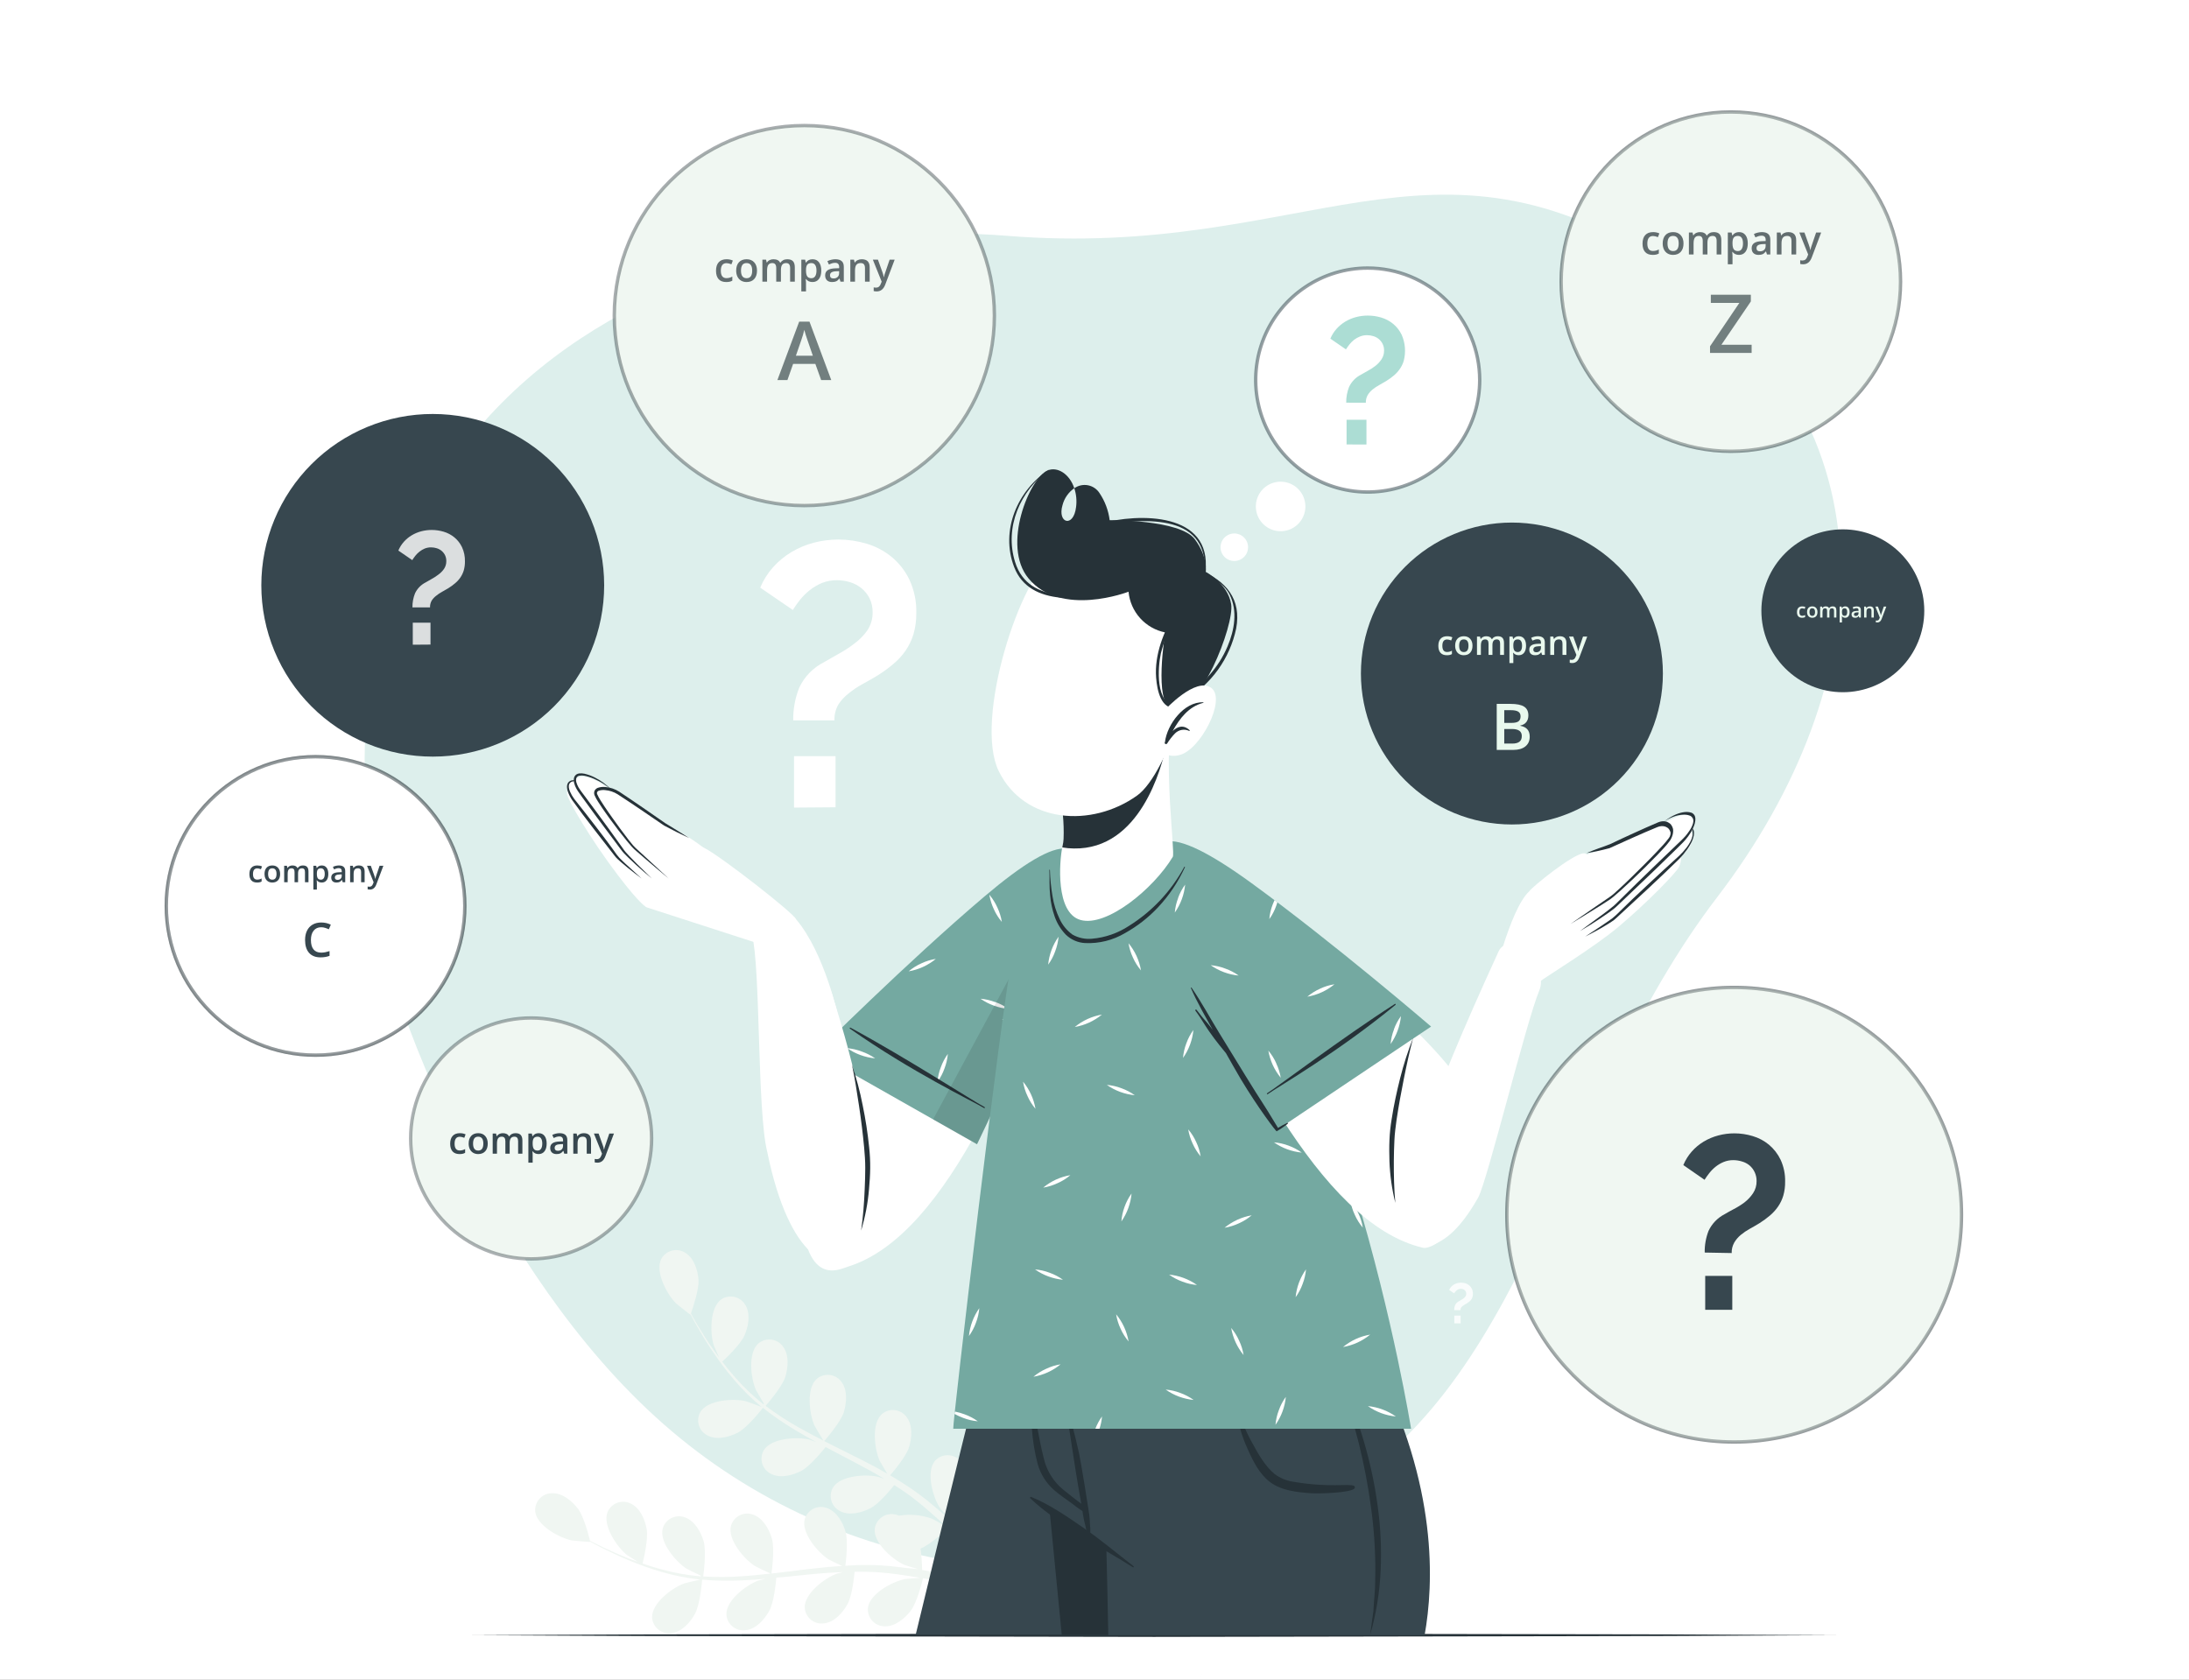 <svg width="645" height="495" viewBox="0 0 645 495" fill="none" xmlns="http://www.w3.org/2000/svg">
<rect x="0" y="0" width="645" height="495" fill="#808080" stroke="none"/>
<g clip-path="url(#clip0)">
<rect width="645" height="495" fill="white"/>
<path d="M139.04 481.901L189.3 481.661L239.55 481.571L340.06 481.401L440.57 481.571L490.82 481.651L541.08 481.901L490.82 482.141L440.57 482.231L340.06 482.401L239.55 482.231L189.3 482.141L139.04 481.901Z" fill="#263238"/>
<path d="M118.066 295.933C118.066 295.933 143.294 373.73 195.47 419.651C247.646 465.572 323.461 476.316 387.099 443.361C450.736 410.407 458.177 326.883 505.967 264.422C553.757 201.961 560.121 124.711 490.947 78.672C421.774 32.634 384.908 76.668 296.565 69.483C208.222 62.297 67.686 113.919 118.066 295.933Z" fill="#DDEFEC"/>
<path d="M204.734 475.677C206.285 472.913 206.853 466.075 206.895 465.532C210.805 465.865 214.734 465.935 218.653 465.742C220.922 465.651 223.24 465.476 225.544 465.274C224.509 465.511 223.58 465.751 223.489 465.775C219.952 467.058 213.88 471.617 214.038 475.819C214.084 476.519 214.278 477.201 214.606 477.821C214.933 478.441 215.389 478.985 215.941 479.417C216.494 479.849 217.131 480.159 217.812 480.328C218.493 480.497 219.201 480.52 219.892 480.396C222.845 480.018 225.215 477.269 226.628 474.798C228.041 472.326 228.615 466.48 228.751 464.938L231.413 464.713C235.648 464.283 239.846 463.803 244.023 463.53C245.483 463.419 246.93 463.373 248.376 463.305C247.452 463.531 246.683 463.722 246.568 463.77C243.032 465.053 236.969 469.606 237.118 473.814C237.164 474.513 237.357 475.194 237.685 475.814C238.012 476.433 238.467 476.976 239.019 477.407C239.572 477.839 240.209 478.148 240.889 478.316C241.569 478.484 242.277 478.506 242.967 478.381C245.93 477.999 248.335 475.231 249.703 472.783C251.07 470.335 251.63 465.041 251.812 463.209C253.287 463.195 254.772 463.176 256.215 463.236C257.195 463.294 258.146 463.274 259.132 463.387L262.026 463.654C263.841 463.869 265.747 464.128 267.535 464.403C268.788 464.586 269.958 464.788 271.147 464.98C269.691 465.077 266.837 465.31 266.599 465.365C262.925 466.117 256.221 469.683 255.74 473.859C255.678 474.556 255.763 475.258 255.99 475.92C256.218 476.582 256.582 477.188 257.06 477.7C257.538 478.211 258.118 478.615 258.763 478.887C259.408 479.159 260.103 479.291 260.803 479.276C263.768 479.321 266.562 476.988 268.31 474.759C270.206 472.325 271.809 465.898 271.958 465.115C273.925 465.446 275.838 465.784 277.631 466.137C282.854 467.139 287.305 468.171 290.71 469.018L291.671 466.411C288.156 465.621 283.499 464.638 278.025 463.709C276.029 463.368 273.887 463.034 271.713 462.706C271.678 460.584 271.521 458.466 271.24 456.362C274.186 455.189 278.702 451 279.286 450.453C280.746 451.814 282.15 453.156 283.453 454.436C287.182 458.091 290.262 461.319 292.642 463.914L293.736 461.029C291.424 458.653 288.543 455.785 285.17 452.617C283.696 451.229 282.097 449.779 280.428 448.307C280.872 447.625 284.405 442.036 284.844 438.982C285.241 436.205 284.977 432.555 282.88 430.438C282.404 429.926 281.826 429.521 281.183 429.247C280.541 428.973 279.848 428.837 279.149 428.847C278.451 428.858 277.763 429.015 277.129 429.308C276.495 429.602 275.929 430.025 275.469 430.55C272.795 433.805 274.855 441.107 276.881 444.269C276.985 444.469 278.536 446.338 279.524 447.527C278.839 446.922 278.187 446.335 277.442 445.749C276.044 444.53 274.615 443.363 273.087 442.095C272.32 441.51 271.561 440.92 270.78 440.33C269.998 439.741 269.149 439.175 268.321 438.586C266.398 437.27 264.365 436.011 262.277 434.78C263.343 433.555 267.041 429.153 267.863 426.456C268.684 423.759 268.957 420.097 267.215 417.726C266.824 417.146 266.315 416.656 265.722 416.286C265.129 415.916 264.465 415.676 263.773 415.58C263.08 415.484 262.376 415.536 261.705 415.73C261.033 415.925 260.411 416.26 259.878 416.711C256.705 419.519 257.67 427.054 259.199 430.486C259.304 430.686 260.664 433.036 261.443 434.311C260.191 433.595 258.948 432.875 257.664 432.188C253.951 430.215 250.126 428.336 246.327 426.443C245.17 425.887 244.006 425.276 242.853 424.683C243.232 424.254 247.742 419.118 248.664 416.103C249.457 413.374 249.758 409.743 248.02 407.358C247.628 406.779 247.118 406.289 246.524 405.92C245.93 405.55 245.265 405.31 244.572 405.215C243.879 405.12 243.174 405.172 242.502 405.367C241.831 405.562 241.208 405.896 240.674 406.348C237.501 409.156 238.466 416.691 239.996 420.123C240.128 420.378 242.089 423.748 242.621 424.549C240.068 423.247 237.543 421.931 235.103 420.536C231.798 418.672 228.619 416.592 225.588 414.308C225.764 414.112 230.492 408.77 231.431 405.677C232.224 402.948 232.525 399.317 230.792 396.941C230.401 396.362 229.892 395.871 229.299 395.501C228.706 395.132 228.042 394.891 227.35 394.796C226.657 394.7 225.953 394.751 225.282 394.946C224.61 395.141 223.988 395.475 223.455 395.927C220.282 398.734 221.247 406.27 222.776 409.701C222.89 409.92 224.378 412.493 225.119 413.695L224.947 413.854C221.951 411.481 219.176 408.842 216.656 405.97C215.243 404.388 213.991 402.827 212.804 401.279C213.782 400.377 218.261 396.183 219.39 393.5C220.52 390.817 221.182 387.323 219.711 384.74C219.384 384.123 218.93 383.581 218.38 383.149C217.83 382.718 217.195 382.407 216.517 382.237C215.839 382.067 215.132 382.041 214.444 382.16C213.755 382.28 213.099 382.544 212.518 382.933C209.096 385.372 209.189 392.967 210.335 396.552C210.425 396.726 211.241 398.652 211.879 400.034C211.357 399.321 210.799 398.604 210.31 397.908C208.463 395.314 206.93 392.833 205.586 390.626C204.835 389.36 204.182 388.194 203.581 387.105C204.065 385.695 206.016 380.049 205.819 377.221C205.623 374.393 204.571 370.922 202.073 369.302C201.498 368.902 200.846 368.628 200.158 368.497C199.471 368.367 198.763 368.382 198.082 368.543C197.401 368.704 196.761 369.006 196.205 369.431C195.648 369.855 195.188 370.392 194.852 371.006C192.936 374.759 196.52 381.454 199.187 384.109C199.42 384.335 203.422 387.512 203.453 387.438L203.48 387.355C204.029 388.412 204.622 389.552 205.344 390.763C206.639 393.008 208.117 395.54 209.919 398.181C211.826 401.045 213.898 403.796 216.125 406.42C218.607 409.374 221.349 412.099 224.319 414.562L224.431 414.643C223.288 414.183 220.048 413.007 219.785 412.947C216.132 412.068 208.552 412.523 206.375 416.11C206.026 416.716 205.81 417.389 205.74 418.085C205.669 418.781 205.746 419.484 205.966 420.148C206.185 420.812 206.542 421.422 207.014 421.938C207.485 422.455 208.06 422.866 208.701 423.146C211.382 424.427 214.911 423.484 217.413 422.194C220.221 420.735 224.46 415.346 224.789 414.886C227.869 417.321 231.108 419.548 234.485 421.552C236.438 422.725 238.451 423.856 240.481 424.955C239.483 424.594 238.586 424.272 238.452 424.238C234.803 423.367 227.218 423.813 225.042 427.4C224.693 428.007 224.477 428.68 224.406 429.375C224.336 430.071 224.413 430.774 224.632 431.438C224.852 432.102 225.209 432.712 225.681 433.229C226.152 433.745 226.727 434.157 227.368 434.436C230.045 435.731 233.578 434.774 236.08 433.485C238.583 432.195 242.311 427.651 243.28 426.441C244.064 426.856 244.87 427.27 245.635 427.695C249.393 429.667 253.16 431.634 256.832 433.639C258.121 434.359 259.355 435.107 260.589 435.855C259.702 435.529 258.953 435.269 258.833 435.239C255.18 434.359 247.599 434.815 245.423 438.401C245.076 439.008 244.86 439.681 244.791 440.377C244.721 441.073 244.799 441.775 245.02 442.439C245.24 443.102 245.598 443.712 246.07 444.228C246.542 444.744 247.117 445.154 247.758 445.433C250.43 446.719 253.968 445.771 256.461 444.486C258.955 443.201 262.351 439.108 263.495 437.656C264.744 438.454 265.993 439.253 267.159 440.094C267.95 440.678 268.748 441.19 269.498 441.83C270.248 442.471 271.025 443.052 271.765 443.651C273.172 444.865 274.617 446.106 275.982 447.307C276.915 448.142 277.791 448.96 278.668 449.778C277.407 449.045 274.89 447.678 274.668 447.585C271.554 446.45 268.2 446.136 264.929 446.673C264.59 446.528 264.237 446.416 263.876 446.34C263.197 446.175 262.491 446.154 261.803 446.279C261.116 446.404 260.462 446.672 259.885 447.066C259.308 447.46 258.82 447.971 258.454 448.566C258.087 449.16 257.849 449.826 257.756 450.518C257.317 454.707 263.066 459.662 266.509 461.184C266.709 461.277 269.018 461.999 270.481 462.431L267.724 462.162C265.91 461.947 264.042 461.761 262.085 461.516L259.186 461.309C258.215 461.223 257.186 461.249 256.174 461.219C253.839 461.182 251.46 461.261 249.091 461.427C249.3 459.825 249.932 454.135 249.153 451.412C248.375 448.69 246.579 445.525 243.8 444.48C243.154 444.213 242.459 444.086 241.76 444.106C241.061 444.125 240.374 444.292 239.744 444.594C239.114 444.897 238.555 445.329 238.102 445.862C237.65 446.394 237.315 447.016 237.118 447.687C236.033 451.726 240.983 457.525 244.144 459.552C244.348 459.678 246.775 460.871 248.132 461.498C246.7 461.594 245.262 461.681 243.817 461.819C239.628 462.225 235.385 462.729 231.188 463.278C229.895 463.441 228.601 463.581 227.312 463.73C227.4 463.163 228.327 456.393 227.424 453.365C226.628 450.675 224.858 447.472 222.071 446.432C221.424 446.165 220.729 446.038 220.03 446.058C219.332 446.077 218.645 446.244 218.015 446.547C217.385 446.849 216.825 447.281 216.373 447.814C215.92 448.347 215.585 448.969 215.389 449.64C214.304 453.678 219.253 459.477 222.424 461.5C222.656 461.657 226.162 463.366 227.055 463.725C224.21 464.045 221.384 464.356 218.57 464.534C214.786 464.803 210.988 464.82 207.201 464.585C207.238 464.323 208.243 457.257 207.317 454.161C206.511 451.476 204.742 448.273 201.963 447.228C201.317 446.961 200.622 446.834 199.923 446.854C199.225 446.873 198.538 447.04 197.908 447.343C197.277 447.645 196.718 448.077 196.265 448.61C195.813 449.143 195.478 449.765 195.281 450.436C194.196 454.474 199.146 460.273 202.307 462.301C202.516 462.435 205.189 463.744 206.48 464.335L206.415 464.566C202.61 464.233 198.842 463.561 195.156 462.556C193.112 462.032 191.195 461.419 189.342 460.773C189.652 459.454 191.07 453.54 190.551 450.648C190.032 447.757 188.634 444.511 185.994 443.174C185.379 442.841 184.701 442.641 184.004 442.586C183.307 442.532 182.606 442.624 181.947 442.858C181.287 443.091 180.685 443.46 180.177 443.942C179.67 444.423 179.269 445.006 179.002 445.652C177.501 449.582 181.773 455.861 184.692 458.223C184.85 458.349 186.615 459.47 187.909 460.267C187.082 459.968 186.223 459.674 185.427 459.369C182.504 458.202 179.806 456.999 177.468 455.887C176.139 455.247 174.957 454.645 173.85 454.074C173.505 452.632 172.031 446.856 170.271 444.586C168.512 442.316 165.732 439.997 162.773 440.053C162.075 440.037 161.381 440.168 160.737 440.438C160.093 440.707 159.513 441.11 159.034 441.618C158.556 442.127 158.19 442.731 157.961 443.39C157.731 444.05 157.643 444.75 157.702 445.446C158.173 449.625 164.852 453.228 168.531 453.979C168.854 454.043 173.943 454.477 173.929 454.404C173.916 454.375 173.902 454.348 173.886 454.322C174.952 454.925 176.074 455.5 177.325 456.147C179.622 457.269 182.281 458.596 185.236 459.804C188.41 461.141 191.659 462.294 194.965 463.258C198.657 464.333 202.436 465.081 206.26 465.492L206.402 465.499C205.197 465.743 201.842 466.55 201.59 466.646C198.054 467.929 191.99 472.482 192.14 476.69C192.186 477.389 192.379 478.072 192.707 478.692C193.035 479.312 193.49 479.855 194.043 480.287C194.595 480.719 195.233 481.03 195.914 481.198C196.594 481.367 197.303 481.39 197.993 481.266C200.947 480.866 203.371 478.134 204.734 475.677Z" fill="#F0F6F2"/>
<path d="M370.67 401.901V402.041C370.67 402.041 370.67 402.101 370.67 402.141C370.67 402.181 370.67 402.301 370.62 402.411V402.591C370.588 402.719 370.565 402.85 370.55 402.981C370.55 403.071 370.55 403.161 370.5 403.261C370.45 403.361 370.43 403.681 370.38 403.921C370.33 404.161 370.23 404.731 370.15 405.211L369.7 407.651C369.65 407.911 369.6 408.191 369.55 408.481C369.5 408.771 369.41 409.261 369.33 409.671C369.25 410.081 369.17 410.591 369.08 411.081C369.02 411.421 368.95 411.771 368.89 412.131C368.7 413.201 368.5 414.341 368.27 415.561C368.265 415.591 368.265 415.621 368.27 415.651C368.03 417.011 367.77 418.471 367.49 420.001C367.42 420.401 367.34 420.801 367.26 421.201C367.18 421.601 367.1 422.041 367.03 422.461C367.03 422.721 366.94 422.991 366.88 423.261C366.5 425.388 366.09 427.641 365.65 430.021C365.5 430.821 365.36 431.631 365.21 432.451C364.92 434.051 364.62 435.691 364.31 437.381C364.23 437.771 364.16 438.161 364.1 438.561C363.647 441.008 363.183 443.554 362.71 446.201C362.65 446.471 362.61 446.741 362.56 447.011C362.33 448.251 362.1 449.501 361.88 450.781C361.85 450.879 361.83 450.979 361.82 451.081L361.49 452.901C361.05 455.341 360.597 457.838 360.13 460.391C360.01 461.021 359.89 461.661 359.78 462.311C359.55 463.601 359.31 464.901 359.07 466.211C358.77 467.841 358.47 469.481 358.17 471.151C357.87 472.821 357.57 474.491 357.26 476.151C357.1 477.001 356.95 477.851 356.79 478.701C356.61 479.701 356.42 480.701 356.24 481.771H269.81C280.47 437.481 289.46 401.771 289.46 401.771L370.67 401.901Z" fill="#37474F"/>
<path d="M357.61 411.901C353.283 435.235 348.91 458.568 344.49 481.901H343.29C347.88 458.511 352.61 435.161 357.29 411.801C357.36 411.581 357.64 411.671 357.61 411.901Z" fill="#37474F"/>
<path d="M370.66 401.901C370.66 401.901 370.66 401.951 370.66 402.041C370.66 402.131 370.66 402.101 370.66 402.141C370.66 402.181 370.66 402.301 370.61 402.411V402.591C370.578 402.72 370.555 402.85 370.54 402.981C370.54 403.071 370.54 403.161 370.49 403.261C370.44 403.361 370.41 403.681 370.37 403.921C370.33 404.161 370.22 404.731 370.14 405.211C370 405.921 369.86 406.731 369.69 407.651C369.64 407.911 369.59 408.191 369.54 408.481C369.49 408.771 369.4 409.261 369.32 409.671C369.24 410.081 369.16 410.591 369.07 411.081C369.01 411.421 368.94 411.771 368.88 412.131C368.68 413.201 368.48 414.341 368.26 415.561C368.255 415.591 368.255 415.622 368.26 415.651C368.01 417.011 367.75 418.451 367.47 419.981C367.39 420.381 367.32 420.791 367.25 421.201C367.18 421.611 367.09 422.041 367.02 422.461C366.96 422.721 366.92 422.991 366.87 423.261C366.48 425.381 366.07 427.641 365.64 430.021C365.49 430.821 365.35 431.631 365.2 432.451C364.9 434.051 364.6 435.691 364.3 437.381C364.22 437.771 364.15 438.161 364.09 438.561C363.63 441.021 363.167 443.568 362.7 446.201C362.64 446.471 362.6 446.741 362.55 447.011C362.32 448.251 362.09 449.501 361.87 450.781C361.84 450.879 361.82 450.98 361.81 451.081L361.48 452.901C361.027 455.341 360.573 457.838 360.12 460.391C360 461.021 359.88 461.661 359.77 462.311C359.53 463.601 359.3 464.901 359.06 466.211C358.76 467.841 358.46 469.481 358.16 471.151C357.86 472.821 357.55 474.491 357.25 476.151C357.09 477.001 356.94 477.851 356.78 478.701C356.6 479.701 356.41 480.701 356.22 481.771H312.85L309.38 446.251L309.26 444.991L309.12 443.631L308.44 436.681L307.85 430.681L305.06 401.901H370.66Z" fill="#263238"/>
<path d="M419.77 481.901H326.56C326.4 473.321 326.23 465.021 326.02 457.191C326.02 457.001 326.02 456.811 326.02 456.621C326.02 456.621 315.14 450.181 309.28 445.131C308.284 444.312 307.367 443.401 306.54 442.411C306.54 442.411 306.54 442.411 306.54 442.411C302.79 437.631 299.03 419.251 291.25 401.961H405.25C423.77 437.901 422.47 466.781 419.77 481.901Z" fill="#37474F"/>
<path d="M303.82 441.141C309.37 443.411 314.36 446.901 319.28 450.271C324.39 453.761 329.08 457.801 334 461.551C334.19 461.701 334 462.011 333.8 461.871C328.62 458.561 323.19 455.651 318.06 452.241C313.06 448.931 307.9 445.711 303.57 441.541C303.4 441.381 303.59 441.041 303.82 441.141Z" fill="#263238"/>
<path d="M303.12 409.071C303.78 412.621 304.64 416.141 305.41 419.671C306.13 422.981 306.66 426.351 307.53 429.671C308.244 432.839 309.855 435.734 312.17 438.011C313.47 439.221 314.9 440.291 316.29 441.391C317.03 441.991 317.84 442.561 318.62 443.171C318.51 442.701 318.43 442.171 318.35 441.741C318.11 440.391 317.88 439.051 317.66 437.741C317.16 434.741 316.66 431.741 316.22 428.741C315.32 422.851 314.49 416.901 313.22 411.071C313.206 411.022 313.213 410.97 313.239 410.926C313.264 410.882 313.306 410.849 313.355 410.836C313.404 410.823 313.456 410.83 313.5 410.855C313.544 410.88 313.576 410.922 313.59 410.971C315.06 416.751 316.68 422.471 317.95 428.301C318.58 431.151 320.82 445.301 320.95 446.301C321.08 447.301 321.13 448.371 321.17 449.401C321.31 450.453 321.31 451.519 321.17 452.571C321.15 452.619 321.117 452.659 321.074 452.687C321.031 452.716 320.981 452.731 320.93 452.731C320.878 452.731 320.828 452.716 320.785 452.687C320.743 452.659 320.709 452.619 320.69 452.571V452.571C320.264 451.593 319.961 450.565 319.79 449.511C319.53 448.511 319.3 447.511 319.12 446.451C319.06 446.091 319.01 445.711 318.96 445.331C317.57 444.481 316.27 443.331 314.96 442.431C313.65 441.531 312.14 440.431 310.81 439.311C308.361 437.242 306.594 434.481 305.74 431.391C304.877 428.051 304.315 424.641 304.06 421.201C303.61 417.201 303.29 413.201 302.73 409.201C302.72 408.901 303.06 408.831 303.12 409.071Z" fill="#263238"/>
<path d="M398.99 437.901C397.5 437.121 391.74 438.501 381.25 436.701C379.193 436.438 377.24 435.645 375.58 434.401C372.85 432.171 370.78 428.581 369.13 425.511C367.15 422.058 365.631 418.359 364.61 414.511C364.56 414.281 364.22 414.391 364.26 414.611C364.65 416.781 364.87 418.951 365.44 421.101C366.006 423.119 366.732 425.089 367.61 426.991C369.19 430.551 371.05 434.371 374.24 436.781C377.59 439.301 382.24 439.781 386.32 440.061C388.67 440.221 397.87 439.971 399.11 438.661C399.157 438.606 399.191 438.54 399.211 438.47C399.23 438.4 399.235 438.326 399.223 438.254C399.212 438.182 399.185 438.113 399.145 438.052C399.105 437.992 399.052 437.94 398.99 437.901V437.901Z" fill="#263238"/>
<path d="M394.95 407.111C396.01 410.111 397.04 413.111 397.89 416.191C398.74 419.271 399.61 422.301 400.39 425.371C401.909 431.52 403.098 437.746 403.95 444.021C404.823 450.28 405.257 456.592 405.25 462.911L405.17 467.661C405.11 469.241 404.94 470.811 404.83 472.401L404.68 474.781C404.59 475.561 404.46 476.351 404.35 477.131C404.12 478.701 403.91 480.281 403.71 481.871C405.477 475.71 406.518 469.364 406.81 462.961C407.108 456.545 406.813 450.114 405.93 443.751C405.07 437.4 403.733 431.122 401.93 424.971C400.143 418.821 397.807 412.843 394.95 407.111Z" fill="#263238"/>
<path d="M298.06 260.616C259.06 294.216 235.74 336.516 235.75 350.066C235.75 380.426 247.02 374.166 249.89 373.276C280.25 363.826 300.83 307.066 314.36 272.746C327.79 238.706 309.25 250.996 298.06 260.616Z" fill="white"/>
<path d="M240.45 310.321L287.88 337.211C287.88 337.211 308.55 294.981 315.88 269.601C323.21 244.221 312.94 244.781 290.05 264.211C267.16 283.641 240.45 310.321 240.45 310.321Z" fill="#74A9A1"/>
<path d="M293.89 267.461C293.329 266.219 292.617 265.05 291.77 263.981L291.53 263.711C291.53 263.851 291.53 263.991 291.6 264.121C291.851 265.442 292.268 266.725 292.84 267.941C293.442 269.298 294.237 270.561 295.2 271.691C294.963 270.227 294.522 268.803 293.89 267.461V267.461ZM271.5 283.901C270.143 284.5 268.88 285.291 267.75 286.251C270.69 285.749 273.448 284.488 275.75 282.591C274.277 282.82 272.846 283.262 271.5 283.901ZM316.69 260.721C317.099 260.672 317.503 260.592 317.9 260.481C317.9 260.221 317.97 259.971 318 259.721C317.54 260.038 317.102 260.385 316.69 260.761V260.721ZM277.23 314.501C276.692 315.886 276.355 317.341 276.23 318.821C277.107 317.624 277.801 316.303 278.29 314.901C278.822 313.518 279.159 312.067 279.29 310.591C278.42 311.789 277.726 313.106 277.23 314.501ZM309.84 279.961C309.302 281.346 308.965 282.801 308.84 284.281C309.717 283.084 310.411 281.763 310.9 280.361C311.432 278.978 311.769 277.527 311.9 276.051C311.03 277.249 310.336 278.566 309.84 279.961V279.961ZM253.95 309.901C252.565 309.363 251.11 309.026 249.63 308.901C252.071 310.597 254.91 311.631 257.87 311.901C256.662 311.057 255.342 310.384 253.95 309.901ZM293.24 295.331C291.855 294.793 290.4 294.456 288.92 294.331C291.361 296.027 294.2 297.061 297.16 297.331C295.954 296.473 294.635 295.787 293.24 295.291V295.331ZM295.39 300.451C295.39 300.451 295.39 300.521 295.39 300.551H295.57C295.513 300.501 295.453 300.454 295.39 300.411V300.451Z" fill="white"/>
<path d="M250.44 303.151C268.69 315.981 286.44 324.421 289.99 326.551C290.15 326.651 290.3 326.371 290.12 326.271C286.53 324.371 267.12 311.781 250.59 302.851C250.4 302.751 250.27 303.031 250.44 303.151Z" fill="#263238"/>
<path opacity="0.1" d="M274.93 329.901L287.88 337.241C287.88 337.241 308.55 295.011 315.88 269.631C318.57 260.281 318.88 254.451 317.05 251.791L274.93 329.901Z" fill="black"/>
<path d="M280.88 421.061H415.78C415.78 421.061 395.17 292.341 345.45 248.321C339.31 242.881 325.45 244.121 316.45 248.611C313.22 250.221 301.63 266.431 298.32 281.771C295.01 297.111 280.52 420.601 280.88 421.061Z" fill="#74A9A1"/>
<path d="M356.71 284.461C359.146 286.175 361.985 287.226 364.95 287.511C362.514 285.797 359.674 284.746 356.71 284.461ZM295.38 300.511H295.56C295.506 300.468 295.449 300.428 295.39 300.391C295.39 300.391 295.38 300.481 295.38 300.511ZM326.13 319.721C328.566 321.435 331.405 322.486 334.37 322.771C333.165 321.906 331.846 321.213 330.45 320.711C329.064 320.176 327.61 319.843 326.13 319.721V319.721ZM344.46 375.621C345.662 376.493 346.982 377.19 348.38 377.691C349.765 378.229 351.219 378.566 352.7 378.691C350.268 376.969 347.427 375.914 344.46 375.631V375.621ZM375.33 336.621C377.766 338.335 380.605 339.386 383.57 339.671C382.365 338.806 381.046 338.113 379.65 337.611C378.263 337.087 376.808 336.763 375.33 336.651V336.621ZM403.06 414.381C405.492 416.103 408.333 417.158 411.3 417.441C408.862 415.73 406.024 414.676 403.06 414.381V414.381ZM343.47 409.511C345.902 411.233 348.743 412.288 351.71 412.571C350.507 411.702 349.187 411.009 347.79 410.511C346.391 409.964 344.918 409.627 343.42 409.511H343.47ZM281.31 416.721C282.116 417.158 282.951 417.539 283.81 417.861C285.195 418.398 286.65 418.735 288.13 418.861C286.926 417.994 285.606 417.301 284.21 416.801C283.296 416.459 282.357 416.191 281.4 416.001C281.31 416.241 281.29 416.491 281.26 416.721H281.31ZM304.97 374.101C307.406 375.815 310.245 376.866 313.21 377.151C312.007 376.282 310.687 375.589 309.29 375.091C307.89 374.547 306.417 374.213 304.92 374.101H304.97ZM346.14 268.901C347.853 266.465 348.905 263.626 349.19 260.661C348.321 261.864 347.627 263.183 347.13 264.581C346.59 265.965 346.257 267.42 346.14 268.901V268.901ZM375.83 419.901C377.543 417.465 378.595 414.626 378.88 411.661C378.009 412.862 377.315 414.183 376.82 415.581C376.28 416.965 375.947 418.42 375.83 419.901V419.901ZM381.75 382.311C382.626 381.111 383.323 379.791 383.82 378.391C384.357 377.009 384.694 375.558 384.82 374.081C383.097 376.509 382.041 379.347 381.76 382.311H381.75ZM330.42 359.971C332.116 357.53 333.149 354.691 333.42 351.731C332.553 352.935 331.859 354.254 331.36 355.651C330.84 357.045 330.524 358.507 330.42 359.991V359.971ZM348.58 311.781C350.302 309.349 351.357 306.508 351.64 303.541C350.768 304.743 350.071 306.063 349.57 307.461C349.033 308.853 348.7 310.314 348.58 311.801V311.781ZM322.76 421.061H323.96C324.364 419.888 324.617 418.668 324.71 417.431C323.902 418.549 323.246 419.77 322.76 421.061ZM285.49 393.751C286.366 392.551 287.063 391.231 287.56 389.831C288.092 388.448 288.429 386.997 288.56 385.521C286.84 387.951 285.785 390.788 285.5 393.751H285.49ZM308.85 284.281C309.727 283.084 310.421 281.762 310.91 280.361C311.442 278.978 311.779 277.527 311.91 276.051C310.187 278.479 309.131 281.317 308.85 284.281ZM316.69 260.761C319.63 260.259 322.388 258.998 324.69 257.101C323.224 257.332 321.799 257.773 320.46 258.411C319.098 259.012 317.829 259.803 316.69 260.761V260.761ZM360.83 361.821C362.294 361.585 363.718 361.144 365.06 360.511C366.42 359.909 367.686 359.114 368.82 358.151C365.882 358.666 363.127 359.93 360.82 361.821H360.83ZM395.73 396.971C398.67 396.469 401.428 395.208 403.73 393.311C400.79 393.813 398.032 395.075 395.73 396.971ZM304.51 405.731C307.45 405.229 310.208 403.968 312.51 402.071C311.044 402.302 309.619 402.743 308.28 403.381C306.918 403.982 305.649 404.773 304.51 405.731V405.731ZM307.41 349.991C308.875 349.752 310.299 349.308 311.64 348.671C312.998 348.076 314.262 347.284 315.39 346.321C312.447 346.821 309.688 348.087 307.39 349.991H307.41ZM316.69 302.661C319.63 302.159 322.388 300.898 324.69 299.001C321.75 299.503 318.992 300.765 316.69 302.661V302.661ZM373.69 309.661C374.196 312.6 375.457 315.357 377.35 317.661C376.844 314.722 375.583 311.965 373.69 309.661ZM328.88 387.351C329.115 388.816 329.556 390.24 330.19 391.581C330.792 392.938 331.587 394.201 332.55 395.331C332.038 392.392 330.774 389.636 328.88 387.331V387.351ZM301.45 318.781C301.681 320.247 302.122 321.671 302.76 323.011C303.361 324.37 304.152 325.636 305.11 326.771C304.609 323.831 303.347 321.072 301.45 318.771V318.781ZM362.77 391.341C363.276 394.28 364.537 397.037 366.43 399.341C366.199 397.875 365.758 396.451 365.12 395.111C364.518 393.75 363.727 392.481 362.77 391.341V391.341ZM397.89 353.791C398.121 355.257 398.562 356.681 399.2 358.021C399.801 359.38 400.592 360.646 401.55 361.781C401.319 360.312 400.878 358.884 400.24 357.541C399.635 356.188 398.844 354.926 397.89 353.791V353.791ZM350.11 332.791C350.345 334.256 350.786 335.68 351.42 337.021C352.025 338.377 352.816 339.643 353.77 340.781C353.543 339.311 353.102 337.883 352.46 336.541C351.856 335.196 351.065 333.944 350.11 332.821V332.791ZM332.53 278.001C332.765 279.466 333.206 280.89 333.84 282.231C334.442 283.588 335.237 284.851 336.2 285.981C335.7 283.038 334.434 280.279 332.53 277.981V278.001Z" fill="white"/>
<path d="M362.81 258.991C404.27 289.541 434.28 316.441 435.28 329.991C437.54 360.271 422.28 368.401 419.34 367.731C388.34 360.601 363.56 305.521 347.48 272.351C331.51 239.381 350.94 250.241 362.81 258.991Z" fill="white"/>
<path d="M421.68 302.531L376.42 332.901C376.42 332.901 352.63 292.351 343.42 267.601C334.21 242.851 344.49 242.601 368.78 260.271C393.07 277.941 421.68 302.531 421.68 302.531Z" fill="#74A9A1"/>
<path d="M361.06 285.451C359.675 284.913 358.221 284.576 356.74 284.451C359.176 286.165 362.016 287.216 364.98 287.501C363.778 286.634 362.458 285.944 361.06 285.451V285.451ZM347.16 264.621C346.617 266.005 346.281 267.46 346.16 268.941C347.874 266.505 348.925 263.666 349.21 260.701C348.334 261.903 347.634 263.222 347.13 264.621H347.16ZM410.75 303.361C410.207 304.745 409.871 306.2 409.75 307.681C411.464 305.245 412.515 302.406 412.8 299.441C411.924 300.643 411.224 301.962 410.72 303.361H410.75ZM375.54 265.281C375.35 265.701 375.17 266.121 375.01 266.541C374.472 267.926 374.135 269.381 374.01 270.861C374.88 269.647 375.571 268.313 376.06 266.901C376.18 266.575 376.29 266.241 376.39 265.901L375.54 265.281ZM388.96 291.381C387.604 291.98 386.34 292.771 385.21 293.731C388.15 293.229 390.908 291.968 393.21 290.071C391.727 290.297 390.286 290.739 388.93 291.381H388.96ZM376.07 313.381C375.472 312.021 374.68 310.755 373.72 309.621C374.226 312.56 375.487 315.317 377.38 317.621C377.145 316.165 376.7 314.75 376.06 313.421L376.07 313.381Z" fill="white"/>
<path d="M411.18 296.151C393.96 310.311 376.89 320.071 373.52 322.461C373.36 322.571 373.19 322.301 373.36 322.191C376.8 320.021 395.23 306.001 411.01 295.861C411.19 295.741 411.35 296.011 411.18 296.151Z" fill="#263238"/>
<path d="M379.32 330.901C378.375 331.343 377.456 331.841 376.57 332.391C371.34 323.701 372.32 325.711 367.01 317.061C364.41 312.828 361.81 308.591 359.21 304.351C356.51 299.941 354.04 295.351 351.1 291.071C351.02 290.941 350.85 291.071 350.91 291.191C352.74 295.421 355.1 299.471 357.35 303.521C356.87 302.901 356.42 302.261 355.9 301.671C354.75 300.351 353.62 299.021 352.58 297.611C352.42 297.391 352.06 297.611 352.22 297.831C353.22 299.171 354.11 300.571 354.99 301.991C355.87 303.411 356.85 304.761 357.84 306.111C358.83 307.461 359.84 308.651 360.84 309.891L361.22 310.351C362.66 312.871 364.06 315.421 365.55 317.921C370.79 326.661 376.01 333.451 376.17 333.401C377.32 332.738 378.417 331.986 379.45 331.151C379.59 330.991 379.45 330.831 379.32 330.901Z" fill="#263238"/>
<path d="M414.201 359.659C414.113 346.648 419.855 327.788 441.56 280.401C444.557 273.866 456.589 284.703 453.56 291.901C449.739 300.961 438.217 348.156 435.56 352.901C424.528 372.6 414.257 368.487 414.201 359.659Z" fill="white"/>
<path d="M411.14 354.491C410.76 350.381 410.68 346.281 410.7 342.181C410.7 340.181 410.78 338.091 410.87 336.051C410.96 334.011 411.23 332.051 411.51 329.981C412.11 325.981 412.85 321.901 413.66 317.871C414.47 313.841 415.33 309.821 416.39 305.871C414.861 309.713 413.588 313.651 412.58 317.661C411.58 321.661 410.69 325.661 410.06 329.811C409.712 331.869 409.495 333.946 409.41 336.031C409.32 338.101 409.35 340.181 409.41 342.251C409.562 346.38 410.142 350.482 411.14 354.491V354.491Z" fill="#263238"/>
<path d="M450.56 262.712C444.77 268.095 439.56 290.901 439.56 290.901L444.06 290.901C444.06 290.901 448.584 293.757 453.56 289.401C455.008 288.137 469.456 279.383 476.815 273.203C485.158 266.197 493.961 257.166 494.733 255.472C496.215 252.213 494.982 248.75 489.423 251.374C483.864 253.999 472.47 262.545 471.825 262.712C471.615 262.733 471.413 262.725 471.221 262.688C471.024 262.497 469.833 251.14 466.542 251.485C463.25 251.83 451.557 261.251 450.56 262.712Z" fill="white"/>
<path d="M460.516 274.693C460.516 274.693 472.982 273.668 475.893 270.537C478.804 267.406 496.574 252.393 498.072 249.189C499.57 245.985 498.288 242.524 492.719 245.098C487.151 247.672 475.773 256.05 475.105 256.259C474.436 256.467 464.538 253.818 463.43 254.167C462.323 254.517 460.516 274.693 460.516 274.693Z" fill="white"/>
<path d="M467.084 276.014C468.578 275.288 470.09 274.449 471.598 273.62C472.357 273.185 473.115 272.739 473.879 272.262C474.263 272.019 474.644 271.786 475.034 271.512C475.224 271.395 475.424 271.238 475.625 271.093C475.83 270.934 476.036 270.753 476.241 270.551C479.323 267.725 482.427 264.852 485.522 261.964C488.616 259.077 491.697 256.174 494.814 253.108C495.613 252.305 496.404 251.358 497.167 250.291C497.554 249.752 497.921 249.15 498.261 248.502C498.633 247.811 498.92 247.021 499.078 246.252C499.138 245.876 499.157 245.523 499.132 245.214C499.108 244.905 499.041 244.646 498.935 244.451C498.739 244.088 498.485 243.833 498.183 243.697C497.6 243.429 496.945 243.357 496.239 243.483C496.891 243.516 497.491 243.716 498.026 244.078C498.283 244.254 498.493 244.537 498.647 244.915C498.722 245.083 498.764 245.301 498.772 245.555C498.779 245.81 498.752 246.096 498.691 246.396C498.436 247.571 497.701 248.769 497.011 249.709C496.285 250.653 495.541 251.483 494.792 252.182C491.72 254.969 488.608 257.839 485.517 260.728C482.427 263.617 479.327 266.546 476.22 269.637C475.466 270.348 474.713 270.946 473.97 271.421C473.206 271.963 472.443 272.462 471.68 272.972L467.084 276.014Z" fill="#263238"/>
<path d="M460.148 271.367C460.148 271.367 473.606 269.989 476.489 266.819C479.371 263.649 496.98 248.353 498.483 245.127C499.987 241.901 498.76 238.41 493.267 241.065C487.773 243.72 476.514 252.238 475.852 252.464C475.189 252.69 465.079 252.4 463.976 252.77C462.873 253.139 460.148 271.367 460.148 271.367Z" fill="white"/>
<path d="M465.545 274.391C467.387 273.336 469.246 272.155 471.126 270.928C472.058 270.311 472.994 269.684 473.931 269.014C474.398 268.69 474.872 268.346 475.352 267.971C475.834 267.598 476.318 267.172 476.801 266.697C480.577 263.127 484.357 259.518 488.142 255.871L493.816 250.344L495.237 248.939C495.724 248.473 496.21 247.96 496.692 247.403C497.189 246.824 497.675 246.159 498.137 245.424C498.647 244.644 499.079 243.692 499.369 242.709C499.515 242.17 499.579 241.65 499.552 241.217C499.521 240.822 499.431 240.497 499.289 240.265C499.02 239.855 498.68 239.586 498.283 239.471C497.53 239.251 496.711 239.226 495.842 239.397C494.128 239.71 492.28 240.614 490.383 242.071C492.234 240.887 494.016 240.225 495.659 240.11C496.476 240.022 497.244 240.11 497.952 240.372C498.287 240.5 498.57 240.762 498.789 241.148C498.891 241.292 498.949 241.515 498.957 241.794C498.964 242.074 498.921 242.398 498.831 242.734C498.594 243.463 498.258 244.156 497.872 244.713C497.456 245.352 497.022 245.932 496.579 246.44C495.701 247.427 494.73 248.283 493.791 249.204L488.12 254.645C484.339 258.3 480.557 261.956 476.774 265.732C476.313 266.216 475.85 266.653 475.388 267.04C474.929 267.422 474.457 267.8 473.991 268.158C473.043 268.912 472.118 269.575 471.181 270.256L465.545 274.391Z" fill="#263238"/>
<path d="M459.879 272.333C459.879 272.333 472.793 265.573 475.436 262.627C478.079 259.681 489.865 250.457 491.251 247.473C492.636 244.49 491.532 241.281 486.511 243.751C481.489 246.221 475.523 249.187 474.92 249.399C474.317 249.61 464.856 252.706 463.849 253.051C462.841 253.395 459.879 272.333 459.879 272.333Z" fill="white"/>
<path d="M462.737 272.307C465.135 270.874 467.546 269.371 469.949 267.886C471.174 267.152 472.355 266.381 473.564 265.598L474.473 265.009C474.787 264.795 475.104 264.549 475.421 264.271C476.042 263.762 476.649 263.225 477.267 262.671C479.715 260.456 482.162 258.165 484.604 255.743C485.822 254.542 487.045 253.31 488.267 252.045C488.875 251.411 489.487 250.768 490.101 250.094C490.733 249.427 491.359 248.684 491.971 247.875C492.165 247.61 492.346 247.299 492.503 246.961C492.66 246.622 492.789 246.263 492.883 245.903C493.043 245.186 493.053 244.532 492.91 244.074C492.667 243.33 492.288 242.801 491.8 242.525C490.896 241.919 489.779 241.863 488.548 242.36C486.197 243.345 483.852 244.418 481.502 245.479C479.152 246.54 476.772 247.644 474.459 248.761C473.31 249.22 472.153 249.622 471.004 250.026C469.855 250.431 468.683 250.903 467.508 251.406C469.722 251.064 471.95 250.575 474.232 249.966L481.291 246.787C483.63 245.755 485.985 244.706 488.299 243.773C489.406 243.323 490.413 243.359 491.237 243.877C491.638 244.098 491.955 244.519 492.164 245.112C492.214 245.207 492.242 245.338 492.246 245.495C492.249 245.651 492.228 245.829 492.184 246.013C492.14 246.196 492.075 246.382 491.993 246.554C491.911 246.726 491.815 246.879 491.712 247.002C491.154 247.741 490.584 248.426 490.009 249.055C489.414 249.715 488.807 250.359 488.202 250.994C486.998 252.265 485.783 253.5 484.566 254.713C482.136 257.129 479.703 259.565 477.282 261.8C476.673 262.368 476.067 262.927 475.46 263.453C474.86 263.954 474.262 264.398 473.669 264.781L470.038 267.259L462.737 272.307Z" fill="#263238"/>
<path d="M249.56 367.901C255.56 355.611 261.37 343.481 244.76 291.761C242.46 284.611 219.5 267.641 221.56 275.401C224.15 285.191 223.06 327.401 226.06 339.401C232.56 371.401 245.46 376.241 249.56 367.901Z" fill="white"/>
<path d="M253.73 362.661C254.931 358.694 255.712 354.612 256.06 350.481C256.24 348.421 256.39 346.351 256.41 344.271C256.429 342.187 256.322 340.103 256.09 338.031C255.671 333.912 255.04 329.816 254.2 325.761C253.411 321.695 252.352 317.686 251.03 313.761C251.87 317.761 252.51 321.861 253.12 325.921C253.73 329.981 254.24 334.061 254.62 338.141C254.8 340.141 254.96 342.211 254.95 344.231C254.94 346.251 254.89 348.321 254.79 350.361C254.63 354.481 254.32 358.571 253.73 362.661Z" fill="#263238"/>
<path d="M234.56 270.901C243.06 280.901 247.06 299.901 247.06 299.901L229.175 279.898L190.56 267.401C190.56 267.401 188.873 266.897 181.973 257.799C174.137 247.482 167.037 235.484 167.06 233.813C167.098 230.605 171.45 229.042 178.12 234.517C184.79 239.992 196.226 253.327 197.085 253.915C197.394 254.068 197.712 254.194 198.037 254.294C198.482 254.294 202.755 247.489 207.56 249.901C212.365 252.314 234.077 269.248 234.56 270.901Z" fill="white"/>
<path d="M197.979 260.901C197.979 260.901 183.557 254.79 181.814 251.99C180.071 249.19 167.078 234.056 167.06 231.885C167.042 229.715 170.528 228.623 175.787 232.36C181.046 236.098 190.057 245.2 190.741 245.607C191.425 246.014 204.817 249.215 205.961 249.893C207.105 250.572 197.979 260.901 197.979 260.901Z" fill="white"/>
<path d="M189.06 258.901C187.679 257.89 186.345 256.823 185 255.763C184.336 255.227 183.678 254.672 183.026 254.111C182.703 253.827 182.38 253.543 182.063 253.247C181.902 253.106 181.747 252.939 181.591 252.785C181.436 252.619 181.291 252.444 181.154 252.261C179.038 249.566 176.921 246.841 174.822 244.116C172.723 241.39 170.636 238.653 168.62 235.835C168.121 235.103 167.707 234.312 167.389 233.48C167.224 233.051 167.119 232.601 167.078 232.142C167.017 231.653 167.114 231.157 167.353 230.73C167.491 230.525 167.669 230.351 167.874 230.218C168.08 230.086 168.309 229.998 168.549 229.959C168.982 229.882 169.425 229.882 169.858 229.959C170.7 230.098 171.519 230.358 172.292 230.73C171.496 230.456 170.671 230.28 169.834 230.206C169.432 230.171 169.028 230.209 168.638 230.317C168.457 230.359 168.286 230.44 168.136 230.555C167.987 230.67 167.863 230.815 167.771 230.983C167.424 231.642 167.64 232.53 167.957 233.276C168.282 234.037 168.693 234.755 169.183 235.416C171.305 238.086 173.434 240.817 175.527 243.542C177.62 246.268 179.713 249.011 181.705 251.842C182.208 252.514 182.775 253.134 183.397 253.691C183.995 254.308 184.647 254.857 185.275 255.436L189.06 258.901Z" fill="#263238"/>
<path d="M201.153 259.901C201.153 259.901 185.473 253.263 183.718 250.547C181.962 247.832 169.078 232.992 169.06 230.849C169.042 228.707 172.505 227.657 177.73 231.314C182.954 234.971 191.906 243.879 192.585 244.271C193.265 244.663 205.812 249.039 206.936 249.702C208.061 250.366 201.153 259.901 201.153 259.901Z" fill="white"/>
<path d="M192.06 258.901C190.444 257.578 188.882 256.198 187.343 254.813C186.57 254.108 185.804 253.396 185.055 252.666C184.678 252.295 184.3 251.924 183.935 251.541C183.567 251.152 183.225 250.739 182.909 250.304C180.381 246.947 177.865 243.572 175.361 240.178L171.64 235.069L170.72 233.776C170.397 233.342 170.101 232.885 169.836 232.409C169.56 231.919 169.346 231.393 169.199 230.844C169.014 230.256 169.014 229.621 169.199 229.032C169.319 228.719 169.524 228.45 169.789 228.259C170.043 228.092 170.329 227.982 170.626 227.937C171.167 227.869 171.716 227.898 172.248 228.024C173.265 228.264 174.254 228.623 175.196 229.094C177.063 230.016 178.763 231.272 180.22 232.805C178.669 231.423 176.914 230.314 175.025 229.521C174.101 229.109 173.139 228.802 172.153 228.605C171.683 228.519 171.202 228.519 170.732 228.605C170.531 228.626 170.339 228.703 170.177 228.83C170.015 228.956 169.889 229.127 169.812 229.323C169.698 229.765 169.717 230.234 169.865 230.665C170.013 231.142 170.211 231.601 170.455 232.032C170.956 232.886 171.634 233.721 172.259 234.568L176.015 239.646C178.51 243.042 181.004 246.45 183.433 249.889C183.714 250.324 184.023 250.737 184.359 251.126C184.701 251.516 185.055 251.899 185.415 252.277C186.128 253.031 186.865 253.774 187.602 254.516L192.06 258.901Z" fill="#263238"/>
<path d="M200.875 259.901C200.875 259.901 188.668 251.091 187.065 248.606C185.463 246.121 176.072 236.657 176.06 234.69C176.048 232.722 179.246 231.759 184.083 235.118C188.919 238.477 194.663 242.471 195.261 242.834C212.56 249.901 220.008 264.265 221.06 264.901C222.112 265.537 200.875 259.901 200.875 259.901Z" fill="white"/>
<path d="M197.022 258.901C194.898 257.15 192.811 255.368 190.718 253.592C189.672 252.707 188.632 251.811 187.597 250.906L186.822 250.218C186.569 249.984 186.331 249.736 186.108 249.474C185.64 248.958 185.203 248.429 184.766 247.895C183.03 245.762 181.337 243.593 179.731 241.362C178.924 240.25 178.124 239.125 177.355 237.988C176.967 237.416 176.585 236.839 176.216 236.249C175.822 235.653 175.48 235.023 175.194 234.368C175.106 234.157 175.06 233.93 175.06 233.701C175.06 233.473 175.106 233.246 175.194 233.035C175.398 232.634 175.745 232.325 176.167 232.168C176.886 231.929 177.648 231.849 178.401 231.935C179.848 232.059 181.242 232.534 182.464 233.317C184.778 234.829 187.031 236.39 189.303 237.939C191.574 239.488 193.851 241.067 196.074 242.628C197.219 243.359 198.407 244.06 199.576 244.773C200.746 245.486 201.915 246.217 203.06 246.979C200.555 245.83 198.136 244.607 195.673 243.292L188.853 238.639C186.576 237.109 184.298 235.567 182.002 234.086C180.902 233.39 179.65 232.968 178.352 232.856C177.733 232.773 177.102 232.826 176.505 233.01C176.39 233.033 176.282 233.082 176.19 233.154C176.097 233.226 176.023 233.318 175.973 233.424C175.922 233.53 175.898 233.646 175.9 233.763C175.903 233.88 175.933 233.995 175.988 234.098C176.255 234.699 176.567 235.278 176.924 235.831C177.281 236.409 177.65 236.98 178.032 237.546C178.783 238.682 179.571 239.807 180.365 240.919C181.959 243.144 183.553 245.375 185.24 247.532C185.659 248.067 186.083 248.601 186.526 249.118C186.974 249.613 187.451 250.081 187.955 250.519L190.983 253.309L197.022 258.901Z" fill="#263238"/>
<path d="M348.91 255.551C345.089 262.62 339.501 268.577 332.69 272.841C329.435 274.992 325.696 276.298 321.81 276.641C319.789 276.849 317.754 276.419 315.99 275.411C314.353 274.222 313.051 272.631 312.21 270.791C311.206 268.702 310.508 266.479 310.14 264.191C309.699 261.599 309.439 258.979 309.36 256.351C309.36 256.251 309.21 256.271 309.21 256.351C309.29 258.841 309.16 261.351 309.42 263.811C309.604 265.998 310.067 268.152 310.8 270.221C311.503 272.179 312.614 273.965 314.06 275.461C315.58 276.931 317.579 277.804 319.69 277.921C323.83 278.122 327.937 277.099 331.5 274.981C335.106 272.975 338.378 270.421 341.2 267.411C344.457 263.936 347.132 259.959 349.12 255.631C349.133 255.616 349.142 255.599 349.147 255.58C349.151 255.561 349.151 255.542 349.146 255.523C349.142 255.504 349.133 255.487 349.12 255.472C349.107 255.458 349.091 255.446 349.073 255.44C349.055 255.433 349.035 255.43 349.016 255.432C348.997 255.435 348.978 255.442 348.962 255.453C348.946 255.464 348.933 255.478 348.924 255.495C348.915 255.513 348.91 255.532 348.91 255.551Z" fill="#263238"/>
<path d="M318.39 271.121C326.09 273.271 339.91 261.931 345.57 252.511C345.95 251.861 345.22 244.871 344.73 236.321C344.46 231.131 344.27 225.321 344.48 220.061C344.53 218.981 310.99 226.791 310.99 226.791C310.99 226.791 313.81 238.001 313.38 247.221C313.344 247.95 313.237 248.673 313.06 249.381C313.06 249.481 313.06 249.601 313 249.741C312.16 253.841 310.95 269.041 318.39 271.121Z" fill="white"/>
<path d="M316.4 250.051C315.263 250.042 314.129 249.938 313.01 249.741C313.022 249.62 313.042 249.499 313.07 249.381C313.244 248.673 313.347 247.949 313.38 247.221C313.8 238.011 310.99 226.791 310.99 226.791C310.99 226.791 338.22 220.451 343.58 219.981C342.31 226.051 335.98 250.411 316.4 250.051Z" fill="#263238"/>
<path d="M352.06 182.681C354.29 194.781 344.26 227.851 335.06 234.441C321.75 243.981 301.89 242.771 294.27 227.221C286.88 212.141 300.71 169.271 310.79 163.481C325.62 154.961 348.73 164.801 352.06 182.681Z" fill="white"/>
<path d="M303.06 170.461C312.64 182.071 332.53 174.381 332.53 174.381C332.799 177.279 333.996 180.012 335.944 182.174C337.892 184.337 340.486 185.812 343.34 186.381C343.34 186.381 339.89 207.261 345.22 208.751C353.35 211.031 363.77 184.201 362.77 178.051C361.77 171.901 355.28 168.541 355.28 168.541C355.28 168.541 355.98 164.191 352.06 158.921C347.74 153.081 326.97 153.301 326.97 153.301C326.608 150.437 325.581 147.697 323.97 145.301C323.586 144.708 323.086 144.2 322.501 143.805C321.915 143.411 321.255 143.14 320.561 143.008C319.868 142.877 319.155 142.887 318.465 143.039C317.776 143.19 317.124 143.48 316.55 143.891C317.14 145.675 317.318 147.569 317.07 149.431C316.33 155.621 311.5 154.231 313.07 148.881C313.588 146.852 314.82 145.077 316.54 143.881C315.17 139.691 311.6 137.431 308.7 138.631C303.4 140.801 295.06 160.811 303.06 170.461Z" fill="#263238"/>
<path d="M346.28 180.321C346.298 180.29 346.321 180.263 346.35 180.241C346.378 180.22 346.41 180.204 346.444 180.194C346.479 180.185 346.514 180.183 346.55 180.187C346.585 180.192 346.619 180.203 346.65 180.221C346.681 180.239 346.708 180.262 346.73 180.291C346.751 180.319 346.767 180.351 346.777 180.385C346.786 180.42 346.788 180.456 346.784 180.491C346.779 180.526 346.768 180.56 346.75 180.591C344.72 184.375 343.145 188.386 342.06 192.541C341.15 196.691 340.37 207.541 346.57 208.051C346.624 208.062 346.673 208.092 346.707 208.135C346.742 208.177 346.761 208.231 346.761 208.286C346.761 208.341 346.742 208.395 346.707 208.438C346.673 208.48 346.624 208.51 346.57 208.521C342.18 209.271 340.94 203.521 340.66 199.741C340.12 192.901 342.91 186.141 346.28 180.321Z" fill="#263238"/>
<path d="M309.06 138.441V138.511C300.61 144.601 295.9 155.361 299.11 165.651C303.11 178.591 319.63 175.731 329.6 173.571C330.09 173.461 330.32 174.201 329.83 174.321C320.06 176.691 303.43 179.161 298.83 167.121C294.69 156.391 299.79 144.481 309.06 138.441Z" fill="#263238"/>
<path d="M353.53 168.021C361.26 171.161 365.88 176.571 364.24 185.241C363.323 189.594 361.511 193.709 358.918 197.325C356.326 200.94 353.009 203.976 349.18 206.241C349.107 206.274 349.024 206.279 348.947 206.256C348.87 206.232 348.804 206.181 348.762 206.112C348.72 206.043 348.705 205.961 348.72 205.882C348.734 205.802 348.777 205.731 348.84 205.681C354.38 201.681 359.04 196.851 361.72 190.451C363.72 185.721 364.72 180.091 362.34 175.291C360.65 171.831 356.61 169.961 353.34 168.291C353.19 168.211 353.34 167.951 353.53 168.021Z" fill="#263238"/>
<path d="M324.06 154.331C335.76 151.091 357.12 150.971 355.19 168.401C355.19 168.541 354.93 168.521 354.94 168.401C355.94 150.661 335.74 152.961 324.14 154.831C323.85 154.901 323.79 154.401 324.06 154.331Z" fill="#263238"/>
<path d="M343.24 209.211C343.24 209.211 352.32 199.341 356.9 202.721C361.48 206.101 353.63 221.131 347.53 222.511C346.76 222.735 345.954 222.802 345.158 222.71C344.362 222.617 343.592 222.365 342.895 221.97C342.198 221.575 341.587 221.044 341.098 220.408C340.609 219.773 340.253 219.046 340.05 218.271L343.24 209.211Z" fill="white"/>
<path d="M354.54 206.971C354.561 206.971 354.582 206.98 354.597 206.995C354.612 207.01 354.62 207.03 354.62 207.051C354.62 207.072 354.612 207.093 354.597 207.108C354.582 207.123 354.561 207.131 354.54 207.131C350.25 208.231 347.6 211.721 345.54 215.431C346.96 214.091 348.72 213.481 350.54 215.201C350.64 215.291 350.54 215.441 350.4 215.401C349.714 215.079 348.946 214.976 348.2 215.106C347.453 215.237 346.765 215.595 346.23 216.131C345.344 217.044 344.56 218.05 343.89 219.131C343.65 219.471 343.02 219.191 343.21 218.791C343.223 218.759 343.24 218.729 343.26 218.701C343.89 213.471 348.9 206.751 354.54 206.971Z" fill="#263238"/>
<path d="M354.06 493.371C353.99 493.781 353.91 494.191 353.83 494.611C353.9 494.201 353.98 493.781 354.05 493.371H354.06Z" fill="#EBEBEB"/>
<path d="M384.64 149.241C384.642 150.685 384.216 152.098 383.415 153.3C382.614 154.501 381.474 155.439 380.141 155.993C378.807 156.547 377.339 156.693 375.922 156.412C374.505 156.132 373.204 155.437 372.182 154.417C371.16 153.396 370.464 152.095 370.181 150.679C369.899 149.263 370.043 147.794 370.595 146.46C371.147 145.125 372.083 143.985 373.283 143.182C374.484 142.38 375.896 141.951 377.34 141.951C379.274 141.951 381.13 142.719 382.498 144.086C383.867 145.453 384.637 147.307 384.64 149.241Z" fill="white"/>
<path d="M436 111.991C436.002 118.516 434.069 124.896 430.446 130.323C426.822 135.75 421.671 139.981 415.644 142.482C409.616 144.982 402.983 145.639 396.582 144.37C390.181 143.101 384.3 139.962 379.682 135.351C375.065 130.74 371.918 124.864 370.639 118.465C369.361 112.066 370.009 105.431 372.5 99.4C374.992 93.369 379.216 88.212 384.638 84.581C390.06 80.95 396.436 79.007 402.962 79C407.298 78.995 411.593 79.845 415.6 81.5C419.608 83.156 423.249 85.585 426.318 88.649C429.386 91.713 431.82 95.351 433.482 99.356C435.143 103.361 435.999 107.654 436 111.991Z" fill="white" stroke="#37474F" stroke-opacity="0.52"/>
<path d="M367.75 161.271C367.75 162.074 367.512 162.859 367.066 163.527C366.62 164.195 365.985 164.715 365.244 165.022C364.502 165.33 363.685 165.41 362.898 165.253C362.11 165.097 361.387 164.71 360.819 164.142C360.251 163.574 359.865 162.851 359.708 162.063C359.551 161.276 359.632 160.46 359.939 159.718C360.246 158.976 360.767 158.342 361.434 157.896C362.102 157.45 362.887 157.211 363.69 157.211C364.767 157.211 365.799 157.639 366.561 158.401C367.322 159.162 367.75 160.195 367.75 161.271Z" fill="white"/>
<path d="M396.668 118.67C396.645 117.081 396.932 115.503 397.513 114.025C398.244 112.472 399.471 111.206 400.999 110.427C401.527 110.11 402.171 109.745 402.92 109.341C403.717 108.924 404.475 108.438 405.187 107.888C405.917 107.338 406.551 106.668 407.059 105.907C407.575 105.133 407.843 104.221 407.828 103.291C407.835 102.626 407.691 101.968 407.405 101.367C407.135 100.817 406.755 100.328 406.287 99.933C405.819 99.537 405.274 99.243 404.687 99.069C404.081 98.878 403.45 98.781 402.814 98.78C402.091 98.772 401.373 98.906 400.701 99.175C400.092 99.419 399.517 99.743 398.992 100.136C398.485 100.543 398.024 101.004 397.618 101.512C397.248 101.976 396.905 102.461 396.591 102.964L392 99.8C392.441 98.744 393.054 97.769 393.815 96.915C394.568 96.074 395.442 95.352 396.408 94.77C397.385 94.185 398.439 93.741 399.539 93.452C400.677 93.152 401.849 93 403.026 93C404.365 93 405.698 93.195 406.982 93.577C408.262 93.957 409.454 94.588 410.488 95.433C411.558 96.32 412.423 97.43 413.023 98.684C414.079 101.109 414.286 103.821 413.609 106.378C413.356 107.217 412.97 108.009 412.466 108.725C411.974 109.44 411.39 110.087 410.728 110.649C410.012 111.247 409.255 111.793 408.462 112.284C407.76 112.707 407.05 113.111 406.349 113.505C405.67 113.875 405.027 114.306 404.428 114.794C403.861 115.253 403.377 115.806 402.997 116.429C402.615 117.116 402.426 117.894 402.449 118.68L396.668 118.67ZM396.773 130.981V123.71H402.632V131L396.773 130.981Z" fill="#ACDDD4"/>
<path d="M233.728 212.305C233.675 208.996 234.281 205.709 235.51 202.635C237.03 199.407 239.587 196.776 242.777 195.16C243.871 194.506 245.23 193.727 246.856 192.824C248.5 191.951 250.068 190.943 251.544 189.81C253.076 188.724 254.415 187.389 255.506 185.863C256.598 184.26 257.163 182.358 257.123 180.42C257.145 179.015 256.84 177.624 256.232 176.356C255.662 175.218 254.864 174.209 253.888 173.389C252.899 172.578 251.76 171.967 250.536 171.59C249.269 171.194 247.949 170.989 246.621 170.983C245.105 170.968 243.601 171.245 242.191 171.801C240.913 172.338 239.715 173.045 238.628 173.903C237.559 174.738 236.591 175.695 235.744 176.753C234.975 177.715 234.263 178.721 233.611 179.766L224 173.179C224.927 170.964 226.218 168.92 227.821 167.129C229.385 165.389 231.203 163.893 233.213 162.691C235.26 161.47 237.47 160.542 239.776 159.934C242.149 159.316 244.591 159.002 247.043 159C249.846 159.008 252.632 159.417 255.318 160.215C257.996 161.003 260.49 162.313 262.655 164.069C264.892 165.909 266.7 168.213 267.953 170.82C269.383 173.898 270.081 177.263 269.993 180.654C270.021 182.753 269.745 184.846 269.172 186.867C268.648 188.605 267.858 190.252 266.828 191.749C265.807 193.227 264.584 194.556 263.194 195.697C261.72 196.95 260.153 198.09 258.506 199.107C257.029 199.995 255.553 200.836 254.099 201.63C252.674 202.408 251.324 203.315 250.067 204.34C248.869 205.256 247.839 206.37 247.02 207.633C246.216 209.057 245.819 210.673 245.871 212.305L233.728 212.305ZM233.963 238L233.963 222.84L246.199 222.84L246.199 237.907L233.963 238Z" fill="white"/>
<path d="M428.48 386.097C428.472 385.594 428.564 385.095 428.752 384.628C428.983 384.138 429.372 383.738 429.857 383.493C430.024 383.393 430.231 383.275 430.478 383.138C430.728 383.005 430.967 382.852 431.191 382.68C431.425 382.515 431.628 382.312 431.794 382.08C431.961 381.837 432.047 381.548 432.04 381.254C432.044 381.04 431.997 380.829 431.905 380.636C431.818 380.464 431.697 380.31 431.548 380.186C431.398 380.062 431.224 379.97 431.038 379.912C430.845 379.852 430.644 379.821 430.442 379.82C430.212 379.818 429.983 379.86 429.768 379.944C429.574 380.026 429.391 380.133 429.226 380.264C429.063 380.391 428.916 380.536 428.787 380.697C428.67 380.843 428.562 380.996 428.463 381.154L427 380.154C427.141 379.817 427.338 379.507 427.581 379.235C427.82 378.971 428.096 378.743 428.402 378.561C428.713 378.375 429.05 378.234 429.401 378.142C429.762 378.048 430.133 378 430.507 378C430.933 378.001 431.357 378.063 431.766 378.185C432.173 378.304 432.553 378.503 432.882 378.77C433.223 379.049 433.498 379.399 433.689 379.795C433.906 380.263 434.012 380.774 433.999 381.289C434.003 381.608 433.961 381.926 433.874 382.233C433.794 382.497 433.674 382.747 433.517 382.975C433.362 383.199 433.176 383.401 432.964 383.574C432.74 383.765 432.502 383.938 432.251 384.092C432.026 384.227 431.801 384.355 431.58 384.475C431.363 384.594 431.158 384.731 430.967 384.887C430.784 385.026 430.628 385.195 430.503 385.387C430.381 385.604 430.32 385.849 430.328 386.097L428.48 386.097ZM428.516 390L428.516 387.697L430.378 387.697L430.378 389.986L428.516 390Z" fill="white" fill-opacity="0.82"/>
<path d="M445.49 242.979C433.69 242.979 422.374 238.292 414.031 229.948C405.687 221.605 401 210.289 401 198.49V198.49C401 186.69 405.687 175.374 414.031 167.031C422.374 158.687 433.69 154 445.49 154V154C457.289 154 468.605 158.687 476.948 167.031C485.292 175.374 489.979 186.69 489.979 198.49V198.49C489.979 210.289 485.292 221.605 476.948 229.948C468.605 238.292 457.289 242.979 445.49 242.979V242.979Z" fill="#37474F"/>
<path d="M543 204C536.635 204 530.53 201.471 526.029 196.971C521.529 192.47 519 186.365 519 180V180C519 173.635 521.529 167.53 526.029 163.029C530.53 158.529 536.635 156 543 156V156C549.365 156 555.47 158.529 559.971 163.029C564.471 167.53 567 173.635 567 180V180C567 186.365 564.471 192.47 559.971 196.971C555.47 201.471 549.365 204 543 204V204Z" fill="#37474F"/>
<path d="M127.533 222.979C120.899 222.985 114.328 221.683 108.198 219.148C102.067 216.613 96.496 212.895 91.803 208.206C87.11 203.517 83.387 197.949 80.847 191.821C78.307 185.692 77 179.124 77 172.49C77 165.856 78.307 159.287 80.847 153.158C83.387 147.03 87.11 141.462 91.803 136.773C96.496 132.084 102.067 128.366 108.198 125.831C114.328 123.296 120.899 121.994 127.533 122V122C140.923 122 153.765 127.319 163.234 136.788C172.703 146.257 178.022 159.099 178.022 172.49C178.022 185.88 172.703 198.722 163.234 208.191C153.765 217.66 140.923 222.979 127.533 222.979V222.979Z" fill="#37474F"/>
<path d="M510 133C537.614 133 560 110.614 560 83C560 55.386 537.614 33 510 33C482.386 33 460 55.386 460 83C460 110.614 482.386 133 510 133Z" fill="#F0F7F2" stroke="#263238" stroke-opacity="0.4" stroke-miterlimit="10"/>
<path opacity="0.3" d="M510 133C537.614 133 560 110.614 560 83C560 55.386 537.614 33 510 33C482.386 33 460 55.386 460 83C460 110.614 482.386 133 510 133Z" fill="#F0F7F2" stroke="#263238" stroke-opacity="0.4" stroke-miterlimit="10"/>
<path d="M237 149C267.928 149 293 123.928 293 93C293 62.072 267.928 37 237 37C206.072 37 181 62.072 181 93C181 123.928 206.072 149 237 149Z" fill="#F0F7F2" stroke="#263238" stroke-opacity="0.4" stroke-miterlimit="10"/>
<path d="M510.981 424.963C547.974 424.963 577.963 394.974 577.963 357.982C577.963 320.989 547.974 291 510.981 291C473.989 291 444 320.989 444 357.982C444 394.974 473.989 424.963 510.981 424.963Z" fill="#F0F7F2" stroke="#263238" stroke-opacity="0.4" stroke-miterlimit="10"/>
<path opacity="0.3" d="M510.981 424.963C547.974 424.963 577.963 394.974 577.963 357.982C577.963 320.989 547.974 291 510.981 291C473.989 291 444 320.989 444 357.982C444 394.974 473.989 424.963 510.981 424.963Z" fill="#F0F7F2" stroke="#263238" stroke-opacity="0.4" stroke-miterlimit="10"/>
<path d="M121.527 179C121.504 177.583 121.762 176.176 122.287 174.86C122.935 173.478 124.026 172.352 125.387 171.66C125.853 171.38 126.433 171.047 127.127 170.66C127.828 170.286 128.497 169.855 129.127 169.37C129.78 168.905 130.352 168.334 130.817 167.68C131.283 166.994 131.524 166.179 131.507 165.35C131.516 164.748 131.386 164.153 131.127 163.61C130.883 163.123 130.543 162.691 130.127 162.34C129.705 161.993 129.219 161.731 128.697 161.57C128.156 161.4 127.593 161.312 127.027 161.31C126.38 161.303 125.738 161.422 125.137 161.66C124.592 161.89 124.081 162.193 123.617 162.56C123.161 162.918 122.748 163.327 122.387 163.78C122.059 164.192 121.755 164.623 121.477 165.07L117.377 162.25C117.772 161.302 118.323 160.427 119.007 159.66C119.674 158.915 120.449 158.275 121.307 157.76C122.18 157.237 123.123 156.84 124.107 156.58C125.119 156.315 126.161 156.181 127.207 156.18C128.402 156.183 129.591 156.358 130.737 156.7C131.879 157.037 132.943 157.598 133.867 158.35C134.821 159.138 135.592 160.124 136.127 161.24C136.737 162.558 137.034 163.998 136.997 165.45C137.009 166.349 136.891 167.245 136.647 168.11C136.423 168.854 136.086 169.559 135.647 170.2C135.211 170.833 134.69 171.401 134.097 171.89C133.468 172.426 132.799 172.914 132.097 173.35C131.467 173.73 130.837 174.09 130.217 174.43C129.609 174.763 129.033 175.151 128.497 175.59C127.986 175.982 127.546 176.459 127.197 177C126.854 177.609 126.685 178.301 126.707 179L121.527 179ZM121.627 190L121.627 183.51L126.847 183.51L126.847 189.96L121.627 190Z" fill="white" fill-opacity="0.82"/>
<path d="M502.301 369.132C502.259 366.952 502.642 364.785 503.428 362.753C504.422 360.625 506.092 358.892 508.174 357.826C508.895 357.395 509.786 356.895 510.834 356.339C511.939 355.775 512.995 355.118 513.99 354.375C514.979 353.615 515.839 352.699 516.538 351.663C517.242 350.602 517.608 349.351 517.586 348.076C517.599 347.194 517.418 346.32 517.056 345.517C516.693 344.714 516.158 344.002 515.489 343.433C514.844 342.909 514.1 342.523 513.303 342.298C512.474 342.037 511.612 341.903 510.744 341.9C509.759 341.888 508.782 342.073 507.869 342.445C507.032 342.792 506.247 343.254 505.536 343.819C504.841 344.371 504.213 345.003 503.665 345.703C503.158 346.338 502.688 347.001 502.256 347.69L496 343.353C496.603 341.897 497.441 340.551 498.48 339.369C499.5 338.214 500.69 337.223 502.008 336.429C503.345 335.628 504.786 335.02 506.291 334.624C507.84 334.21 509.435 334 511.037 334C512.866 334.003 514.685 334.274 516.436 334.806C518.181 335.32 519.806 336.18 521.216 337.337C522.669 338.554 523.846 340.072 524.665 341.787C525.599 343.815 526.054 346.034 525.995 348.268C526.018 349.654 525.835 351.035 525.454 352.366C525.112 353.516 524.59 354.604 523.91 355.59C523.236 356.56 522.441 357.438 521.542 358.201C520.565 359.032 519.529 359.791 518.443 360.471C517.481 361.061 516.523 361.618 515.568 362.14C514.64 362.65 513.76 363.247 512.942 363.922C512.17 364.56 511.514 365.328 511.003 366.192C510.475 367.132 510.213 368.2 510.248 369.28L502.301 369.132ZM502.448 386L502.448 376.011L510.428 376.011L510.428 386L502.448 386Z" fill="#37474F"/>
<path d="M213.979 83.117C212.998 83.117 212.252 82.832 211.74 82.262C211.232 81.688 210.979 80.865 210.979 79.795C210.979 78.705 211.244 77.867 211.775 77.281C212.311 76.695 213.082 76.402 214.09 76.402C214.773 76.402 215.389 76.529 215.936 76.783L215.52 77.891C214.938 77.664 214.457 77.551 214.078 77.551C212.957 77.551 212.396 78.295 212.396 79.783C212.396 80.51 212.535 81.057 212.812 81.424C213.094 81.787 213.504 81.969 214.043 81.969C214.656 81.969 215.236 81.816 215.783 81.512V82.713C215.537 82.857 215.273 82.961 214.992 83.023C214.715 83.086 214.377 83.117 213.979 83.117ZM223.055 79.748C223.055 80.807 222.783 81.633 222.24 82.227C221.697 82.82 220.941 83.117 219.973 83.117C219.367 83.117 218.832 82.981 218.367 82.707C217.902 82.434 217.545 82.041 217.295 81.529C217.045 81.018 216.92 80.424 216.92 79.748C216.92 78.697 217.189 77.877 217.729 77.287C218.268 76.697 219.027 76.402 220.008 76.402C220.945 76.402 221.688 76.705 222.234 77.311C222.781 77.912 223.055 78.725 223.055 79.748ZM218.338 79.748C218.338 81.244 218.891 81.992 219.996 81.992C221.09 81.992 221.637 81.244 221.637 79.748C221.637 78.268 221.086 77.527 219.984 77.527C219.406 77.527 218.986 77.719 218.725 78.102C218.467 78.484 218.338 79.033 218.338 79.748ZM230.104 83H228.721V79.004C228.721 78.508 228.627 78.139 228.439 77.897C228.252 77.65 227.959 77.527 227.561 77.527C227.029 77.527 226.639 77.701 226.389 78.049C226.143 78.393 226.02 78.967 226.02 79.772V83H224.643V76.519H225.721L225.914 77.369H225.984C226.164 77.061 226.424 76.822 226.764 76.654C227.107 76.486 227.484 76.402 227.895 76.402C228.891 76.402 229.551 76.742 229.875 77.422H229.969C230.16 77.102 230.43 76.852 230.777 76.672C231.125 76.492 231.523 76.402 231.973 76.402C232.746 76.402 233.309 76.598 233.66 76.988C234.016 77.379 234.193 77.975 234.193 78.775V83H232.816V79.004C232.816 78.508 232.721 78.139 232.529 77.897C232.342 77.65 232.049 77.527 231.65 77.527C231.115 77.527 230.723 77.695 230.473 78.031C230.227 78.363 230.104 78.875 230.104 79.566V83ZM239.402 83.117C238.582 83.117 237.945 82.822 237.492 82.232H237.41C237.465 82.779 237.492 83.111 237.492 83.228V85.883H236.115V76.519H237.229C237.26 76.641 237.324 76.93 237.422 77.387H237.492C237.922 76.731 238.566 76.402 239.426 76.402C240.234 76.402 240.863 76.695 241.312 77.281C241.766 77.867 241.992 78.689 241.992 79.748C241.992 80.807 241.762 81.633 241.301 82.227C240.844 82.82 240.211 83.117 239.402 83.117ZM239.068 77.527C238.521 77.527 238.121 77.688 237.867 78.008C237.617 78.328 237.492 78.84 237.492 79.543V79.748C237.492 80.537 237.617 81.109 237.867 81.465C238.117 81.816 238.525 81.992 239.092 81.992C239.568 81.992 239.936 81.797 240.193 81.406C240.451 81.016 240.58 80.459 240.58 79.736C240.58 79.01 240.451 78.461 240.193 78.09C239.939 77.715 239.564 77.527 239.068 77.527ZM247.646 83L247.371 82.098H247.324C247.012 82.492 246.697 82.762 246.381 82.906C246.064 83.047 245.658 83.117 245.162 83.117C244.525 83.117 244.027 82.945 243.668 82.602C243.312 82.258 243.135 81.772 243.135 81.143C243.135 80.475 243.383 79.971 243.879 79.631C244.375 79.291 245.131 79.106 246.146 79.074L247.266 79.039V78.693C247.266 78.279 247.168 77.971 246.973 77.768C246.781 77.561 246.482 77.457 246.076 77.457C245.744 77.457 245.426 77.506 245.121 77.603C244.816 77.701 244.523 77.816 244.242 77.949L243.797 76.965C244.148 76.781 244.533 76.643 244.951 76.549C245.369 76.451 245.764 76.402 246.135 76.402C246.959 76.402 247.58 76.582 247.998 76.941C248.42 77.301 248.631 77.865 248.631 78.635V83H247.646ZM245.596 82.062C246.096 82.062 246.496 81.924 246.797 81.647C247.102 81.365 247.254 80.973 247.254 80.469V79.906L246.422 79.941C245.773 79.965 245.301 80.074 245.004 80.269C244.711 80.461 244.564 80.756 244.564 81.154C244.564 81.443 244.65 81.668 244.822 81.828C244.994 81.984 245.252 82.062 245.596 82.062ZM256.254 83H254.871V79.016C254.871 78.516 254.77 78.143 254.566 77.897C254.367 77.65 254.049 77.527 253.611 77.527C253.029 77.527 252.604 77.699 252.334 78.043C252.064 78.387 251.93 78.963 251.93 79.772V83H250.553V76.519H251.631L251.824 77.369H251.895C252.09 77.061 252.367 76.822 252.727 76.654C253.086 76.486 253.484 76.402 253.922 76.402C255.477 76.402 256.254 77.193 256.254 78.775V83ZM257.186 76.519H258.686L260.004 80.193C260.203 80.717 260.336 81.209 260.402 81.67H260.449C260.484 81.455 260.549 81.195 260.643 80.891C260.736 80.582 261.232 79.125 262.131 76.519H263.619L260.848 83.861C260.344 85.209 259.504 85.883 258.328 85.883C258.023 85.883 257.727 85.85 257.438 85.783V84.693C257.645 84.74 257.881 84.764 258.146 84.764C258.811 84.764 259.277 84.379 259.547 83.609L259.787 83L257.186 76.519Z" fill="#263238" fill-opacity="0.7"/>
<path d="M241.957 112L240.246 107.242H233.695L232.02 112H229.066L235.477 94.797H238.523L244.934 112H241.957ZM239.508 104.828L237.902 100.164C237.785 99.852 237.621 99.359 237.41 98.688C237.207 98.016 237.066 97.523 236.988 97.211C236.777 98.172 236.469 99.223 236.062 100.363L234.516 104.828H239.508Z" fill="#727F7F"/>
<path d="M156.5 371C147.085 371 138.055 367.26 131.398 360.602C124.74 353.945 121 344.915 121 335.5V335.5C121 326.085 124.74 317.055 131.398 310.398C138.055 303.74 147.085 300 156.5 300V300C165.915 300 174.945 303.74 181.602 310.398C188.26 317.055 192 326.085 192 335.5C192 344.915 188.26 353.945 181.602 360.602C174.945 367.26 165.915 371 156.5 371V371Z" fill="#F0F7F2" stroke="#263238" stroke-opacity="0.38" stroke-miterlimit="10"/>
<path d="M135.397 340.107C134.498 340.107 133.814 339.846 133.345 339.323C132.88 338.797 132.647 338.043 132.647 337.062C132.647 336.063 132.89 335.295 133.377 334.758C133.868 334.221 134.575 333.952 135.499 333.952C136.126 333.952 136.69 334.069 137.191 334.301L136.81 335.316C136.276 335.109 135.836 335.005 135.488 335.005C134.461 335.005 133.947 335.687 133.947 337.051C133.947 337.717 134.074 338.219 134.328 338.555C134.586 338.888 134.962 339.055 135.456 339.055C136.018 339.055 136.55 338.915 137.051 338.636V339.737C136.826 339.869 136.584 339.964 136.326 340.021C136.072 340.079 135.762 340.107 135.397 340.107ZM143.717 337.019C143.717 337.989 143.468 338.747 142.97 339.291C142.472 339.835 141.78 340.107 140.892 340.107C140.337 340.107 139.846 339.982 139.42 339.731C138.994 339.481 138.666 339.121 138.437 338.652C138.208 338.183 138.093 337.639 138.093 337.019C138.093 336.056 138.34 335.304 138.834 334.763C139.329 334.222 140.025 333.952 140.924 333.952C141.783 333.952 142.464 334.23 142.965 334.785C143.466 335.336 143.717 336.081 143.717 337.019ZM139.393 337.019C139.393 338.39 139.9 339.076 140.913 339.076C141.916 339.076 142.417 338.39 142.417 337.019C142.417 335.662 141.912 334.983 140.902 334.983C140.372 334.983 139.987 335.159 139.748 335.51C139.511 335.861 139.393 336.364 139.393 337.019ZM150.178 340H148.911V336.337C148.911 335.882 148.825 335.544 148.653 335.322C148.481 335.096 148.212 334.983 147.847 334.983C147.36 334.983 147.002 335.143 146.773 335.461C146.547 335.777 146.435 336.303 146.435 337.041V340H145.172V334.06H146.161L146.338 334.838H146.402C146.567 334.556 146.805 334.337 147.117 334.183C147.432 334.029 147.777 333.952 148.153 333.952C149.066 333.952 149.672 334.264 149.969 334.887H150.055C150.23 334.593 150.477 334.364 150.796 334.199C151.115 334.035 151.48 333.952 151.892 333.952C152.601 333.952 153.116 334.131 153.438 334.489C153.764 334.847 153.927 335.393 153.927 336.127V340H152.665V336.337C152.665 335.882 152.577 335.544 152.402 335.322C152.23 335.096 151.961 334.983 151.596 334.983C151.106 334.983 150.746 335.137 150.517 335.445C150.291 335.75 150.178 336.219 150.178 336.853V340ZM158.702 340.107C157.95 340.107 157.367 339.837 156.951 339.296H156.876C156.926 339.798 156.951 340.102 156.951 340.209V342.643H155.689V334.06H156.709C156.738 334.171 156.797 334.436 156.887 334.854H156.951C157.345 334.253 157.936 333.952 158.724 333.952C159.465 333.952 160.041 334.221 160.453 334.758C160.868 335.295 161.076 336.049 161.076 337.019C161.076 337.989 160.865 338.747 160.442 339.291C160.023 339.835 159.443 340.107 158.702 340.107ZM158.396 334.983C157.895 334.983 157.528 335.13 157.295 335.424C157.066 335.717 156.951 336.187 156.951 336.831V337.019C156.951 337.742 157.066 338.267 157.295 338.593C157.524 338.915 157.898 339.076 158.417 339.076C158.854 339.076 159.191 338.897 159.427 338.539C159.664 338.181 159.782 337.671 159.782 337.008C159.782 336.342 159.664 335.839 159.427 335.499C159.194 335.155 158.851 334.983 158.396 334.983ZM166.259 340L166.007 339.173H165.964C165.677 339.535 165.389 339.782 165.099 339.914C164.809 340.043 164.437 340.107 163.982 340.107C163.398 340.107 162.942 339.95 162.612 339.635C162.286 339.32 162.124 338.874 162.124 338.297C162.124 337.685 162.351 337.223 162.806 336.912C163.26 336.6 163.953 336.43 164.884 336.401L165.91 336.369V336.052C165.91 335.673 165.821 335.39 165.642 335.204C165.466 335.014 165.192 334.919 164.82 334.919C164.515 334.919 164.224 334.964 163.944 335.053C163.665 335.143 163.396 335.248 163.139 335.37L162.73 334.468C163.053 334.299 163.405 334.172 163.789 334.086C164.172 333.997 164.533 333.952 164.874 333.952C165.629 333.952 166.198 334.117 166.582 334.446C166.968 334.776 167.162 335.293 167.162 335.999V340H166.259ZM164.379 339.141C164.838 339.141 165.205 339.014 165.48 338.759C165.76 338.501 165.899 338.142 165.899 337.68V337.164L165.137 337.196C164.542 337.218 164.109 337.318 163.837 337.497C163.568 337.673 163.434 337.943 163.434 338.308C163.434 338.573 163.513 338.779 163.67 338.926C163.828 339.069 164.064 339.141 164.379 339.141ZM174.149 340H172.882V336.348C172.882 335.889 172.789 335.547 172.603 335.322C172.42 335.096 172.128 334.983 171.727 334.983C171.194 334.983 170.803 335.141 170.556 335.456C170.309 335.771 170.186 336.299 170.186 337.041V340H168.923V334.06H169.912L170.089 334.838H170.153C170.332 334.556 170.587 334.337 170.916 334.183C171.245 334.029 171.611 333.952 172.012 333.952C173.437 333.952 174.149 334.677 174.149 336.127V340ZM175.003 334.06H176.378L177.587 337.427C177.77 337.907 177.891 338.358 177.952 338.781H177.995C178.027 338.584 178.086 338.346 178.172 338.066C178.258 337.784 178.713 336.448 179.537 334.06H180.901L178.36 340.79C177.898 342.025 177.129 342.643 176.051 342.643C175.771 342.643 175.499 342.612 175.234 342.551V341.552C175.424 341.595 175.641 341.617 175.884 341.617C176.493 341.617 176.921 341.264 177.168 340.559L177.388 340L175.003 334.06Z" fill="#37474F"/>
<path d="M92.981 310.963C117.272 310.963 136.963 291.272 136.963 266.982C136.963 242.691 117.272 223 92.981 223C68.691 223 49 242.691 49 266.982C49 291.272 68.691 310.963 92.981 310.963Z" fill="white" stroke="#263238" stroke-opacity="0.4" stroke-miterlimit="10"/>
<path opacity="0.3" d="M92.981 310.963C117.272 310.963 136.963 291.272 136.963 266.982C136.963 242.691 117.272 223 92.981 223C68.691 223 49 242.691 49 266.982C49 291.272 68.691 310.963 92.981 310.963Z" fill="white" stroke="#263238" stroke-miterlimit="10"/>
<path d="M75.734 260.088C74.999 260.088 74.439 259.874 74.055 259.446C73.674 259.016 73.484 258.399 73.484 257.596C73.484 256.779 73.683 256.15 74.082 255.711C74.483 255.271 75.061 255.052 75.817 255.052C76.33 255.052 76.791 255.147 77.202 255.337L76.89 256.168C76.453 255.998 76.093 255.913 75.809 255.913C74.968 255.913 74.547 256.471 74.547 257.587C74.547 258.132 74.651 258.542 74.859 258.818C75.07 259.09 75.378 259.227 75.782 259.227C76.242 259.227 76.677 259.112 77.087 258.884V259.785C76.903 259.893 76.705 259.971 76.494 260.018C76.286 260.064 76.033 260.088 75.734 260.088ZM82.541 257.561C82.541 258.355 82.337 258.975 81.93 259.42C81.523 259.865 80.956 260.088 80.23 260.088C79.775 260.088 79.374 259.985 79.025 259.78C78.677 259.575 78.409 259.281 78.221 258.897C78.034 258.513 77.94 258.068 77.94 257.561C77.94 256.773 78.142 256.158 78.546 255.715C78.951 255.273 79.52 255.052 80.256 255.052C80.959 255.052 81.516 255.279 81.926 255.733C82.336 256.184 82.541 256.793 82.541 257.561ZM79.003 257.561C79.003 258.683 79.418 259.244 80.247 259.244C81.067 259.244 81.478 258.683 81.478 257.561C81.478 256.451 81.064 255.896 80.238 255.896C79.805 255.896 79.49 256.039 79.293 256.326C79.1 256.613 79.003 257.025 79.003 257.561ZM87.828 260H86.79V257.003C86.79 256.631 86.72 256.354 86.58 256.172C86.439 255.988 86.219 255.896 85.92 255.896C85.522 255.896 85.229 256.026 85.041 256.287C84.857 256.544 84.765 256.975 84.765 257.579V260H83.732V255.14H84.54L84.686 255.777H84.738C84.873 255.545 85.068 255.367 85.323 255.241C85.581 255.115 85.863 255.052 86.171 255.052C86.918 255.052 87.413 255.307 87.656 255.816H87.727C87.87 255.576 88.072 255.389 88.333 255.254C88.594 255.119 88.893 255.052 89.23 255.052C89.81 255.052 90.231 255.198 90.495 255.491C90.762 255.784 90.895 256.231 90.895 256.832V260H89.862V257.003C89.862 256.631 89.79 256.354 89.647 256.172C89.506 255.988 89.287 255.896 88.988 255.896C88.586 255.896 88.292 256.021 88.105 256.273C87.92 256.522 87.828 256.906 87.828 257.425V260ZM94.802 260.088C94.186 260.088 93.709 259.867 93.369 259.424H93.308C93.349 259.834 93.369 260.083 93.369 260.171V262.162H92.336V255.14H93.171C93.195 255.23 93.243 255.447 93.316 255.79H93.369C93.691 255.298 94.175 255.052 94.819 255.052C95.426 255.052 95.897 255.271 96.234 255.711C96.574 256.15 96.744 256.767 96.744 257.561C96.744 258.355 96.571 258.975 96.226 259.42C95.883 259.865 95.408 260.088 94.802 260.088ZM94.551 255.896C94.141 255.896 93.841 256.016 93.65 256.256C93.463 256.496 93.369 256.88 93.369 257.407V257.561C93.369 258.153 93.463 258.582 93.65 258.849C93.838 259.112 94.144 259.244 94.569 259.244C94.926 259.244 95.202 259.098 95.395 258.805C95.588 258.512 95.685 258.094 95.685 257.552C95.685 257.007 95.588 256.596 95.395 256.317C95.205 256.036 94.923 255.896 94.551 255.896ZM100.985 260L100.778 259.323H100.743C100.509 259.619 100.273 259.821 100.036 259.93C99.798 260.035 99.494 260.088 99.122 260.088C98.644 260.088 98.27 259.959 98.001 259.701C97.734 259.443 97.601 259.079 97.601 258.607C97.601 258.106 97.787 257.728 98.159 257.473C98.531 257.218 99.098 257.079 99.86 257.056L100.699 257.029V256.77C100.699 256.459 100.626 256.228 100.479 256.076C100.336 255.92 100.112 255.843 99.807 255.843C99.558 255.843 99.319 255.879 99.091 255.953C98.862 256.026 98.643 256.112 98.432 256.212L98.098 255.474C98.361 255.336 98.65 255.232 98.963 255.162C99.277 255.088 99.573 255.052 99.851 255.052C100.469 255.052 100.935 255.187 101.249 255.456C101.565 255.726 101.723 256.149 101.723 256.726V260H100.985ZM99.447 259.297C99.822 259.297 100.122 259.193 100.348 258.985C100.576 258.774 100.69 258.479 100.69 258.102V257.68L100.066 257.706C99.58 257.724 99.226 257.806 99.003 257.952C98.783 258.096 98.673 258.317 98.673 258.616C98.673 258.833 98.738 259.001 98.867 259.121C98.996 259.238 99.189 259.297 99.447 259.297ZM107.44 260H106.403V257.012C106.403 256.637 106.327 256.357 106.175 256.172C106.025 255.988 105.787 255.896 105.458 255.896C105.022 255.896 104.703 256.024 104.5 256.282C104.298 256.54 104.197 256.972 104.197 257.579V260H103.165V255.14H103.973L104.118 255.777H104.171C104.317 255.545 104.525 255.367 104.795 255.241C105.064 255.115 105.363 255.052 105.691 255.052C106.857 255.052 107.44 255.645 107.44 256.832V260ZM108.139 255.14H109.264L110.253 257.895C110.402 258.288 110.502 258.657 110.552 259.002H110.587C110.613 258.841 110.662 258.646 110.732 258.418C110.802 258.187 111.174 257.094 111.848 255.14H112.964L110.886 260.646C110.508 261.657 109.878 262.162 108.996 262.162C108.768 262.162 108.545 262.137 108.328 262.087V261.27C108.483 261.305 108.661 261.323 108.86 261.323C109.358 261.323 109.708 261.034 109.91 260.457L110.09 260L108.139 255.14Z" fill="#37474F"/>
<path d="M94.635 273.264C93.696 273.264 92.958 273.596 92.42 274.262C91.882 274.927 91.613 275.845 91.613 277.017C91.613 278.243 91.871 279.17 92.386 279.799C92.905 280.428 93.655 280.742 94.635 280.742C95.059 280.742 95.469 280.701 95.865 280.619C96.262 280.533 96.674 280.423 97.103 280.291V281.692C96.319 281.989 95.43 282.137 94.436 282.137C92.974 282.137 91.85 281.695 91.066 280.811C90.283 279.922 89.891 278.653 89.891 277.003C89.891 275.964 90.08 275.055 90.458 274.275C90.841 273.496 91.392 272.899 92.112 272.484C92.832 272.07 93.678 271.862 94.648 271.862C95.669 271.862 96.613 272.076 97.478 272.505L96.891 273.865C96.553 273.706 96.196 273.567 95.817 273.448C95.444 273.325 95.049 273.264 94.635 273.264Z" fill="#37474F"/>
<path d="M486.979 75.117C485.998 75.117 485.252 74.832 484.74 74.262C484.232 73.688 483.979 72.865 483.979 71.795C483.979 70.705 484.244 69.867 484.775 69.281C485.311 68.695 486.082 68.402 487.09 68.402C487.773 68.402 488.389 68.529 488.936 68.783L488.52 69.891C487.938 69.664 487.457 69.551 487.078 69.551C485.957 69.551 485.396 70.295 485.396 71.783C485.396 72.51 485.535 73.057 485.812 73.424C486.094 73.787 486.504 73.969 487.043 73.969C487.656 73.969 488.236 73.816 488.783 73.512V74.713C488.537 74.857 488.273 74.961 487.992 75.023C487.715 75.086 487.377 75.117 486.979 75.117ZM496.055 71.748C496.055 72.807 495.783 73.633 495.24 74.227C494.697 74.82 493.941 75.117 492.973 75.117C492.367 75.117 491.832 74.981 491.367 74.707C490.902 74.434 490.545 74.041 490.295 73.529C490.045 73.018 489.92 72.424 489.92 71.748C489.92 70.697 490.189 69.877 490.729 69.287C491.268 68.697 492.027 68.402 493.008 68.402C493.945 68.402 494.688 68.705 495.234 69.311C495.781 69.912 496.055 70.725 496.055 71.748ZM491.338 71.748C491.338 73.244 491.891 73.992 492.996 73.992C494.09 73.992 494.637 73.244 494.637 71.748C494.637 70.268 494.086 69.527 492.984 69.527C492.406 69.527 491.986 69.719 491.725 70.102C491.467 70.484 491.338 71.033 491.338 71.748ZM503.104 75H501.721V71.004C501.721 70.508 501.627 70.139 501.439 69.897C501.252 69.65 500.959 69.527 500.561 69.527C500.029 69.527 499.639 69.701 499.389 70.049C499.143 70.393 499.02 70.967 499.02 71.772V75H497.643V68.519H498.721L498.914 69.369H498.984C499.164 69.061 499.424 68.822 499.764 68.654C500.107 68.486 500.484 68.402 500.895 68.402C501.891 68.402 502.551 68.742 502.875 69.422H502.969C503.16 69.102 503.43 68.852 503.777 68.672C504.125 68.492 504.523 68.402 504.973 68.402C505.746 68.402 506.309 68.598 506.66 68.988C507.016 69.379 507.193 69.975 507.193 70.775V75H505.816V71.004C505.816 70.508 505.721 70.139 505.529 69.897C505.342 69.65 505.049 69.527 504.65 69.527C504.115 69.527 503.723 69.695 503.473 70.031C503.227 70.363 503.104 70.875 503.104 71.566V75ZM512.402 75.117C511.582 75.117 510.945 74.822 510.492 74.232H510.41C510.465 74.779 510.492 75.111 510.492 75.228V77.883H509.115V68.519H510.229C510.26 68.641 510.324 68.93 510.422 69.387H510.492C510.922 68.731 511.566 68.402 512.426 68.402C513.234 68.402 513.863 68.695 514.312 69.281C514.766 69.867 514.992 70.689 514.992 71.748C514.992 72.807 514.762 73.633 514.301 74.227C513.844 74.82 513.211 75.117 512.402 75.117ZM512.068 69.527C511.521 69.527 511.121 69.688 510.867 70.008C510.617 70.328 510.492 70.84 510.492 71.543V71.748C510.492 72.537 510.617 73.109 510.867 73.465C511.117 73.816 511.525 73.992 512.092 73.992C512.568 73.992 512.936 73.797 513.193 73.406C513.451 73.016 513.58 72.459 513.58 71.736C513.58 71.01 513.451 70.461 513.193 70.09C512.939 69.715 512.564 69.527 512.068 69.527ZM520.646 75L520.371 74.098H520.324C520.012 74.492 519.697 74.762 519.381 74.906C519.064 75.047 518.658 75.117 518.162 75.117C517.525 75.117 517.027 74.945 516.668 74.602C516.312 74.258 516.135 73.772 516.135 73.143C516.135 72.475 516.383 71.971 516.879 71.631C517.375 71.291 518.131 71.106 519.146 71.074L520.266 71.039V70.693C520.266 70.279 520.168 69.971 519.973 69.768C519.781 69.561 519.482 69.457 519.076 69.457C518.744 69.457 518.426 69.506 518.121 69.603C517.816 69.701 517.523 69.816 517.242 69.949L516.797 68.965C517.148 68.781 517.533 68.643 517.951 68.549C518.369 68.451 518.764 68.402 519.135 68.402C519.959 68.402 520.58 68.582 520.998 68.941C521.42 69.301 521.631 69.865 521.631 70.635V75H520.646ZM518.596 74.062C519.096 74.062 519.496 73.924 519.797 73.647C520.102 73.365 520.254 72.973 520.254 72.469V71.906L519.422 71.941C518.773 71.965 518.301 72.074 518.004 72.269C517.711 72.461 517.564 72.756 517.564 73.154C517.564 73.443 517.65 73.668 517.822 73.828C517.994 73.984 518.252 74.062 518.596 74.062ZM529.254 75H527.871V71.016C527.871 70.516 527.77 70.143 527.566 69.897C527.367 69.65 527.049 69.527 526.611 69.527C526.029 69.527 525.604 69.699 525.334 70.043C525.064 70.387 524.93 70.963 524.93 71.772V75H523.553V68.519H524.631L524.824 69.369H524.895C525.09 69.061 525.367 68.822 525.727 68.654C526.086 68.486 526.484 68.402 526.922 68.402C528.477 68.402 529.254 69.193 529.254 70.775V75ZM530.186 68.519H531.686L533.004 72.193C533.203 72.717 533.336 73.209 533.402 73.67H533.449C533.484 73.455 533.549 73.195 533.643 72.891C533.736 72.582 534.232 71.125 535.131 68.519H536.619L533.848 75.861C533.344 77.209 532.504 77.883 531.328 77.883C531.023 77.883 530.727 77.85 530.438 77.783V76.693C530.645 76.74 530.881 76.764 531.146 76.764C531.811 76.764 532.277 76.379 532.547 75.609L532.787 75L530.186 68.519Z" fill="#263238" fill-opacity="0.7"/>
<path d="M516.129 104H503.871V102.055L512.508 89.269H504.105V86.867H515.895V88.836L507.223 101.598H516.129V104Z" fill="#727F7F"/>
<path d="M426.315 193.098C425.498 193.098 424.877 192.86 424.45 192.385C424.027 191.906 423.815 191.221 423.815 190.329C423.815 189.421 424.037 188.723 424.479 188.234C424.925 187.746 425.568 187.502 426.408 187.502C426.978 187.502 427.491 187.608 427.946 187.819L427.6 188.742C427.115 188.553 426.714 188.459 426.398 188.459C425.464 188.459 424.997 189.079 424.997 190.319C424.997 190.925 425.113 191.381 425.344 191.687C425.578 191.989 425.92 192.141 426.369 192.141C426.88 192.141 427.364 192.014 427.819 191.76V192.761C427.614 192.881 427.395 192.967 427.16 193.02C426.929 193.072 426.647 193.098 426.315 193.098ZM433.879 190.29C433.879 191.172 433.653 191.861 433.2 192.355C432.748 192.85 432.118 193.098 431.311 193.098C430.806 193.098 430.36 192.984 429.973 192.756C429.585 192.528 429.287 192.201 429.079 191.774C428.871 191.348 428.767 190.853 428.767 190.29C428.767 189.414 428.991 188.731 429.44 188.239C429.89 187.748 430.523 187.502 431.34 187.502C432.121 187.502 432.74 187.754 433.195 188.259C433.651 188.76 433.879 189.437 433.879 190.29ZM429.948 190.29C429.948 191.537 430.409 192.16 431.33 192.16C432.242 192.16 432.697 191.537 432.697 190.29C432.697 189.056 432.238 188.439 431.32 188.439C430.839 188.439 430.489 188.599 430.271 188.918C430.056 189.237 429.948 189.694 429.948 190.29ZM439.753 193H438.601V189.67C438.601 189.257 438.522 188.949 438.366 188.747C438.21 188.542 437.966 188.439 437.634 188.439C437.191 188.439 436.866 188.584 436.657 188.874C436.452 189.16 436.35 189.639 436.35 190.31V193H435.202V187.6H436.101L436.262 188.308H436.32C436.47 188.05 436.687 187.852 436.97 187.712C437.256 187.572 437.57 187.502 437.912 187.502C438.742 187.502 439.292 187.785 439.562 188.352H439.641C439.8 188.085 440.025 187.876 440.314 187.727C440.604 187.577 440.936 187.502 441.311 187.502C441.955 187.502 442.424 187.665 442.717 187.99C443.013 188.316 443.161 188.812 443.161 189.479V193H442.014V189.67C442.014 189.257 441.934 188.949 441.774 188.747C441.618 188.542 441.374 188.439 441.042 188.439C440.596 188.439 440.269 188.579 440.061 188.859C439.855 189.136 439.753 189.562 439.753 190.139V193ZM447.502 193.098C446.818 193.098 446.288 192.852 445.91 192.36H445.842C445.887 192.816 445.91 193.093 445.91 193.19V195.402H444.763V187.6H445.69C445.716 187.701 445.77 187.941 445.852 188.322H445.91C446.268 187.775 446.805 187.502 447.521 187.502C448.195 187.502 448.719 187.746 449.094 188.234C449.471 188.723 449.66 189.408 449.66 190.29C449.66 191.172 449.468 191.861 449.084 192.355C448.703 192.85 448.176 193.098 447.502 193.098ZM447.224 188.439C446.768 188.439 446.434 188.573 446.223 188.84C446.014 189.107 445.91 189.533 445.91 190.119V190.29C445.91 190.948 446.014 191.424 446.223 191.721C446.431 192.014 446.771 192.16 447.243 192.16C447.64 192.16 447.946 191.997 448.161 191.672C448.376 191.346 448.483 190.882 448.483 190.28C448.483 189.675 448.376 189.217 448.161 188.908C447.95 188.596 447.637 188.439 447.224 188.439ZM454.372 193L454.143 192.248H454.104C453.843 192.577 453.581 192.801 453.317 192.922C453.054 193.039 452.715 193.098 452.302 193.098C451.771 193.098 451.356 192.954 451.057 192.668C450.76 192.382 450.612 191.976 450.612 191.452C450.612 190.896 450.819 190.476 451.232 190.192C451.646 189.909 452.276 189.755 453.122 189.729L454.055 189.699V189.411C454.055 189.066 453.973 188.809 453.811 188.64C453.651 188.467 453.402 188.381 453.063 188.381C452.787 188.381 452.521 188.422 452.268 188.503C452.014 188.584 451.77 188.68 451.535 188.791L451.164 187.971C451.457 187.818 451.778 187.702 452.126 187.624C452.474 187.543 452.803 187.502 453.112 187.502C453.799 187.502 454.317 187.652 454.665 187.951C455.017 188.251 455.192 188.721 455.192 189.362V193H454.372ZM452.663 192.219C453.08 192.219 453.413 192.103 453.664 191.872C453.918 191.638 454.045 191.311 454.045 190.891V190.422L453.352 190.451C452.811 190.471 452.417 190.562 452.17 190.725C451.926 190.884 451.804 191.13 451.804 191.462C451.804 191.703 451.875 191.89 452.019 192.023C452.162 192.154 452.377 192.219 452.663 192.219ZM461.545 193H460.393V189.68C460.393 189.263 460.308 188.952 460.139 188.747C459.973 188.542 459.707 188.439 459.343 188.439C458.858 188.439 458.503 188.583 458.278 188.869C458.054 189.156 457.941 189.636 457.941 190.31V193H456.794V187.6H457.692L457.854 188.308H457.912C458.075 188.05 458.306 187.852 458.605 187.712C458.905 187.572 459.237 187.502 459.602 187.502C460.897 187.502 461.545 188.161 461.545 189.479V193ZM462.321 187.6H463.571L464.67 190.661C464.836 191.097 464.947 191.507 465.002 191.892H465.041C465.07 191.713 465.124 191.496 465.202 191.242C465.28 190.985 465.694 189.771 466.442 187.6H467.683L465.373 193.718C464.953 194.841 464.253 195.402 463.273 195.402C463.02 195.402 462.772 195.375 462.531 195.319V194.411C462.704 194.45 462.901 194.47 463.122 194.47C463.675 194.47 464.064 194.149 464.289 193.508L464.489 193L462.321 187.6Z" fill="#E9F9EE"/>
<path d="M530.989 182.059C530.499 182.059 530.126 181.916 529.87 181.631C529.616 181.344 529.489 180.933 529.489 180.397C529.489 179.853 529.622 179.434 529.888 179.141C530.155 178.848 530.541 178.701 531.045 178.701C531.387 178.701 531.694 178.765 531.968 178.892L531.76 179.445C531.469 179.332 531.229 179.275 531.039 179.275C530.479 179.275 530.198 179.647 530.198 180.392C530.198 180.755 530.268 181.028 530.406 181.212C530.547 181.394 530.752 181.484 531.021 181.484C531.328 181.484 531.618 181.408 531.892 181.256V181.856C531.769 181.929 531.637 181.98 531.496 182.012C531.357 182.043 531.188 182.059 530.989 182.059ZM535.527 180.374C535.527 180.903 535.392 181.316 535.12 181.613C534.849 181.91 534.471 182.059 533.986 182.059C533.684 182.059 533.416 181.99 533.184 181.854C532.951 181.717 532.772 181.521 532.647 181.265C532.522 181.009 532.46 180.712 532.46 180.374C532.46 179.849 532.595 179.438 532.864 179.144C533.134 178.849 533.514 178.701 534.004 178.701C534.473 178.701 534.844 178.853 535.117 179.155C535.391 179.456 535.527 179.862 535.527 180.374ZM533.169 180.374C533.169 181.122 533.445 181.496 533.998 181.496C534.545 181.496 534.818 181.122 534.818 180.374C534.818 179.634 534.543 179.264 533.992 179.264C533.703 179.264 533.493 179.359 533.362 179.551C533.233 179.742 533.169 180.017 533.169 180.374ZM539.052 182H538.36V180.002C538.36 179.754 538.313 179.569 538.22 179.448C538.126 179.325 537.979 179.264 537.78 179.264C537.515 179.264 537.319 179.351 537.194 179.524C537.071 179.696 537.01 179.983 537.01 180.386V182H536.321V178.76H536.86L536.957 179.185H536.992C537.082 179.03 537.212 178.911 537.382 178.827C537.554 178.743 537.742 178.701 537.947 178.701C538.445 178.701 538.775 178.871 538.938 179.211H538.984C539.08 179.051 539.215 178.926 539.389 178.836C539.562 178.746 539.762 178.701 539.986 178.701C540.373 178.701 540.654 178.799 540.83 178.994C541.008 179.189 541.097 179.487 541.097 179.888V182H540.408V180.002C540.408 179.754 540.36 179.569 540.265 179.448C540.171 179.325 540.024 179.264 539.825 179.264C539.558 179.264 539.361 179.348 539.236 179.516C539.113 179.682 539.052 179.938 539.052 180.283V182ZM543.701 182.059C543.291 182.059 542.973 181.911 542.746 181.616H542.705C542.732 181.89 542.746 182.056 542.746 182.114V183.441H542.058V178.76H542.614C542.63 178.82 542.662 178.965 542.711 179.193H542.746C542.961 178.865 543.283 178.701 543.713 178.701C544.117 178.701 544.432 178.848 544.656 179.141C544.883 179.434 544.996 179.845 544.996 180.374C544.996 180.903 544.881 181.316 544.65 181.613C544.422 181.91 544.105 182.059 543.701 182.059ZM543.534 179.264C543.261 179.264 543.061 179.344 542.934 179.504C542.809 179.664 542.746 179.92 542.746 180.271V180.374C542.746 180.769 542.809 181.055 542.934 181.232C543.059 181.408 543.263 181.496 543.546 181.496C543.784 181.496 543.968 181.398 544.097 181.203C544.226 181.008 544.29 180.729 544.29 180.368C544.29 180.005 544.226 179.73 544.097 179.545C543.97 179.357 543.782 179.264 543.534 179.264ZM547.823 182L547.686 181.549H547.662C547.506 181.746 547.349 181.881 547.19 181.953C547.032 182.023 546.829 182.059 546.581 182.059C546.263 182.059 546.014 181.973 545.834 181.801C545.656 181.629 545.567 181.386 545.567 181.071C545.567 180.737 545.691 180.485 545.939 180.315C546.188 180.146 546.565 180.053 547.073 180.037L547.633 180.02V179.847C547.633 179.64 547.584 179.485 547.486 179.384C547.391 179.28 547.241 179.229 547.038 179.229C546.872 179.229 546.713 179.253 546.561 179.302C546.408 179.351 546.262 179.408 546.121 179.475L545.898 178.982C546.074 178.891 546.267 178.821 546.476 178.774C546.685 178.726 546.882 178.701 547.067 178.701C547.479 178.701 547.79 178.791 547.999 178.971C548.21 179.15 548.315 179.433 548.315 179.817V182H547.823ZM546.798 181.531C547.048 181.531 547.248 181.462 547.398 181.323C547.551 181.183 547.627 180.986 547.627 180.734V180.453L547.211 180.471C546.887 180.482 546.65 180.537 546.502 180.635C546.355 180.73 546.282 180.878 546.282 181.077C546.282 181.222 546.325 181.334 546.411 181.414C546.497 181.492 546.626 181.531 546.798 181.531ZM552.127 182H551.436V180.008C551.436 179.758 551.385 179.571 551.283 179.448C551.184 179.325 551.024 179.264 550.806 179.264C550.515 179.264 550.302 179.35 550.167 179.521C550.032 179.693 549.965 179.981 549.965 180.386V182H549.276V178.76H549.815L549.912 179.185H549.947C550.045 179.03 550.184 178.911 550.363 178.827C550.543 178.743 550.742 178.701 550.961 178.701C551.738 178.701 552.127 179.097 552.127 179.888V182ZM552.593 178.76H553.343L554.002 180.597C554.102 180.858 554.168 181.104 554.201 181.335H554.225C554.242 181.228 554.274 181.098 554.321 180.945C554.368 180.791 554.616 180.062 555.065 178.76H555.81L554.424 182.431C554.172 183.104 553.752 183.441 553.164 183.441C553.012 183.441 552.863 183.425 552.719 183.392V182.847C552.822 182.87 552.94 182.882 553.073 182.882C553.405 182.882 553.639 182.689 553.773 182.305L553.894 182L552.593 178.76Z" fill="#E9F9EE"/>
<path d="M441.019 207.437H445.045C446.913 207.437 448.262 207.709 449.09 208.253C449.925 208.797 450.343 209.657 450.343 210.832C450.343 211.624 450.139 212.282 449.73 212.808C449.322 213.334 448.735 213.665 447.968 213.801V213.894C448.92 214.073 449.619 214.429 450.064 214.96C450.516 215.486 450.742 216.201 450.742 217.104C450.742 218.322 450.315 219.278 449.461 219.97C448.614 220.657 447.433 221 445.917 221H441.019V207.437ZM443.236 213.04H445.37C446.298 213.04 446.975 212.895 447.402 212.604C447.829 212.307 448.042 211.806 448.042 211.101C448.042 210.464 447.81 210.003 447.346 209.719C446.889 209.434 446.159 209.292 445.157 209.292H443.236V213.04ZM443.236 214.84V219.135H445.593C446.521 219.135 447.219 218.959 447.689 218.606C448.166 218.248 448.404 217.685 448.404 216.918C448.404 216.213 448.163 215.69 447.68 215.35C447.198 215.01 446.465 214.84 445.481 214.84H443.236Z" fill="#E9F9EE"/>
</g>
<defs>
<clipPath id="clip0">
<rect width="645" height="495" fill="white"/>
</clipPath>
</defs>
</svg>
